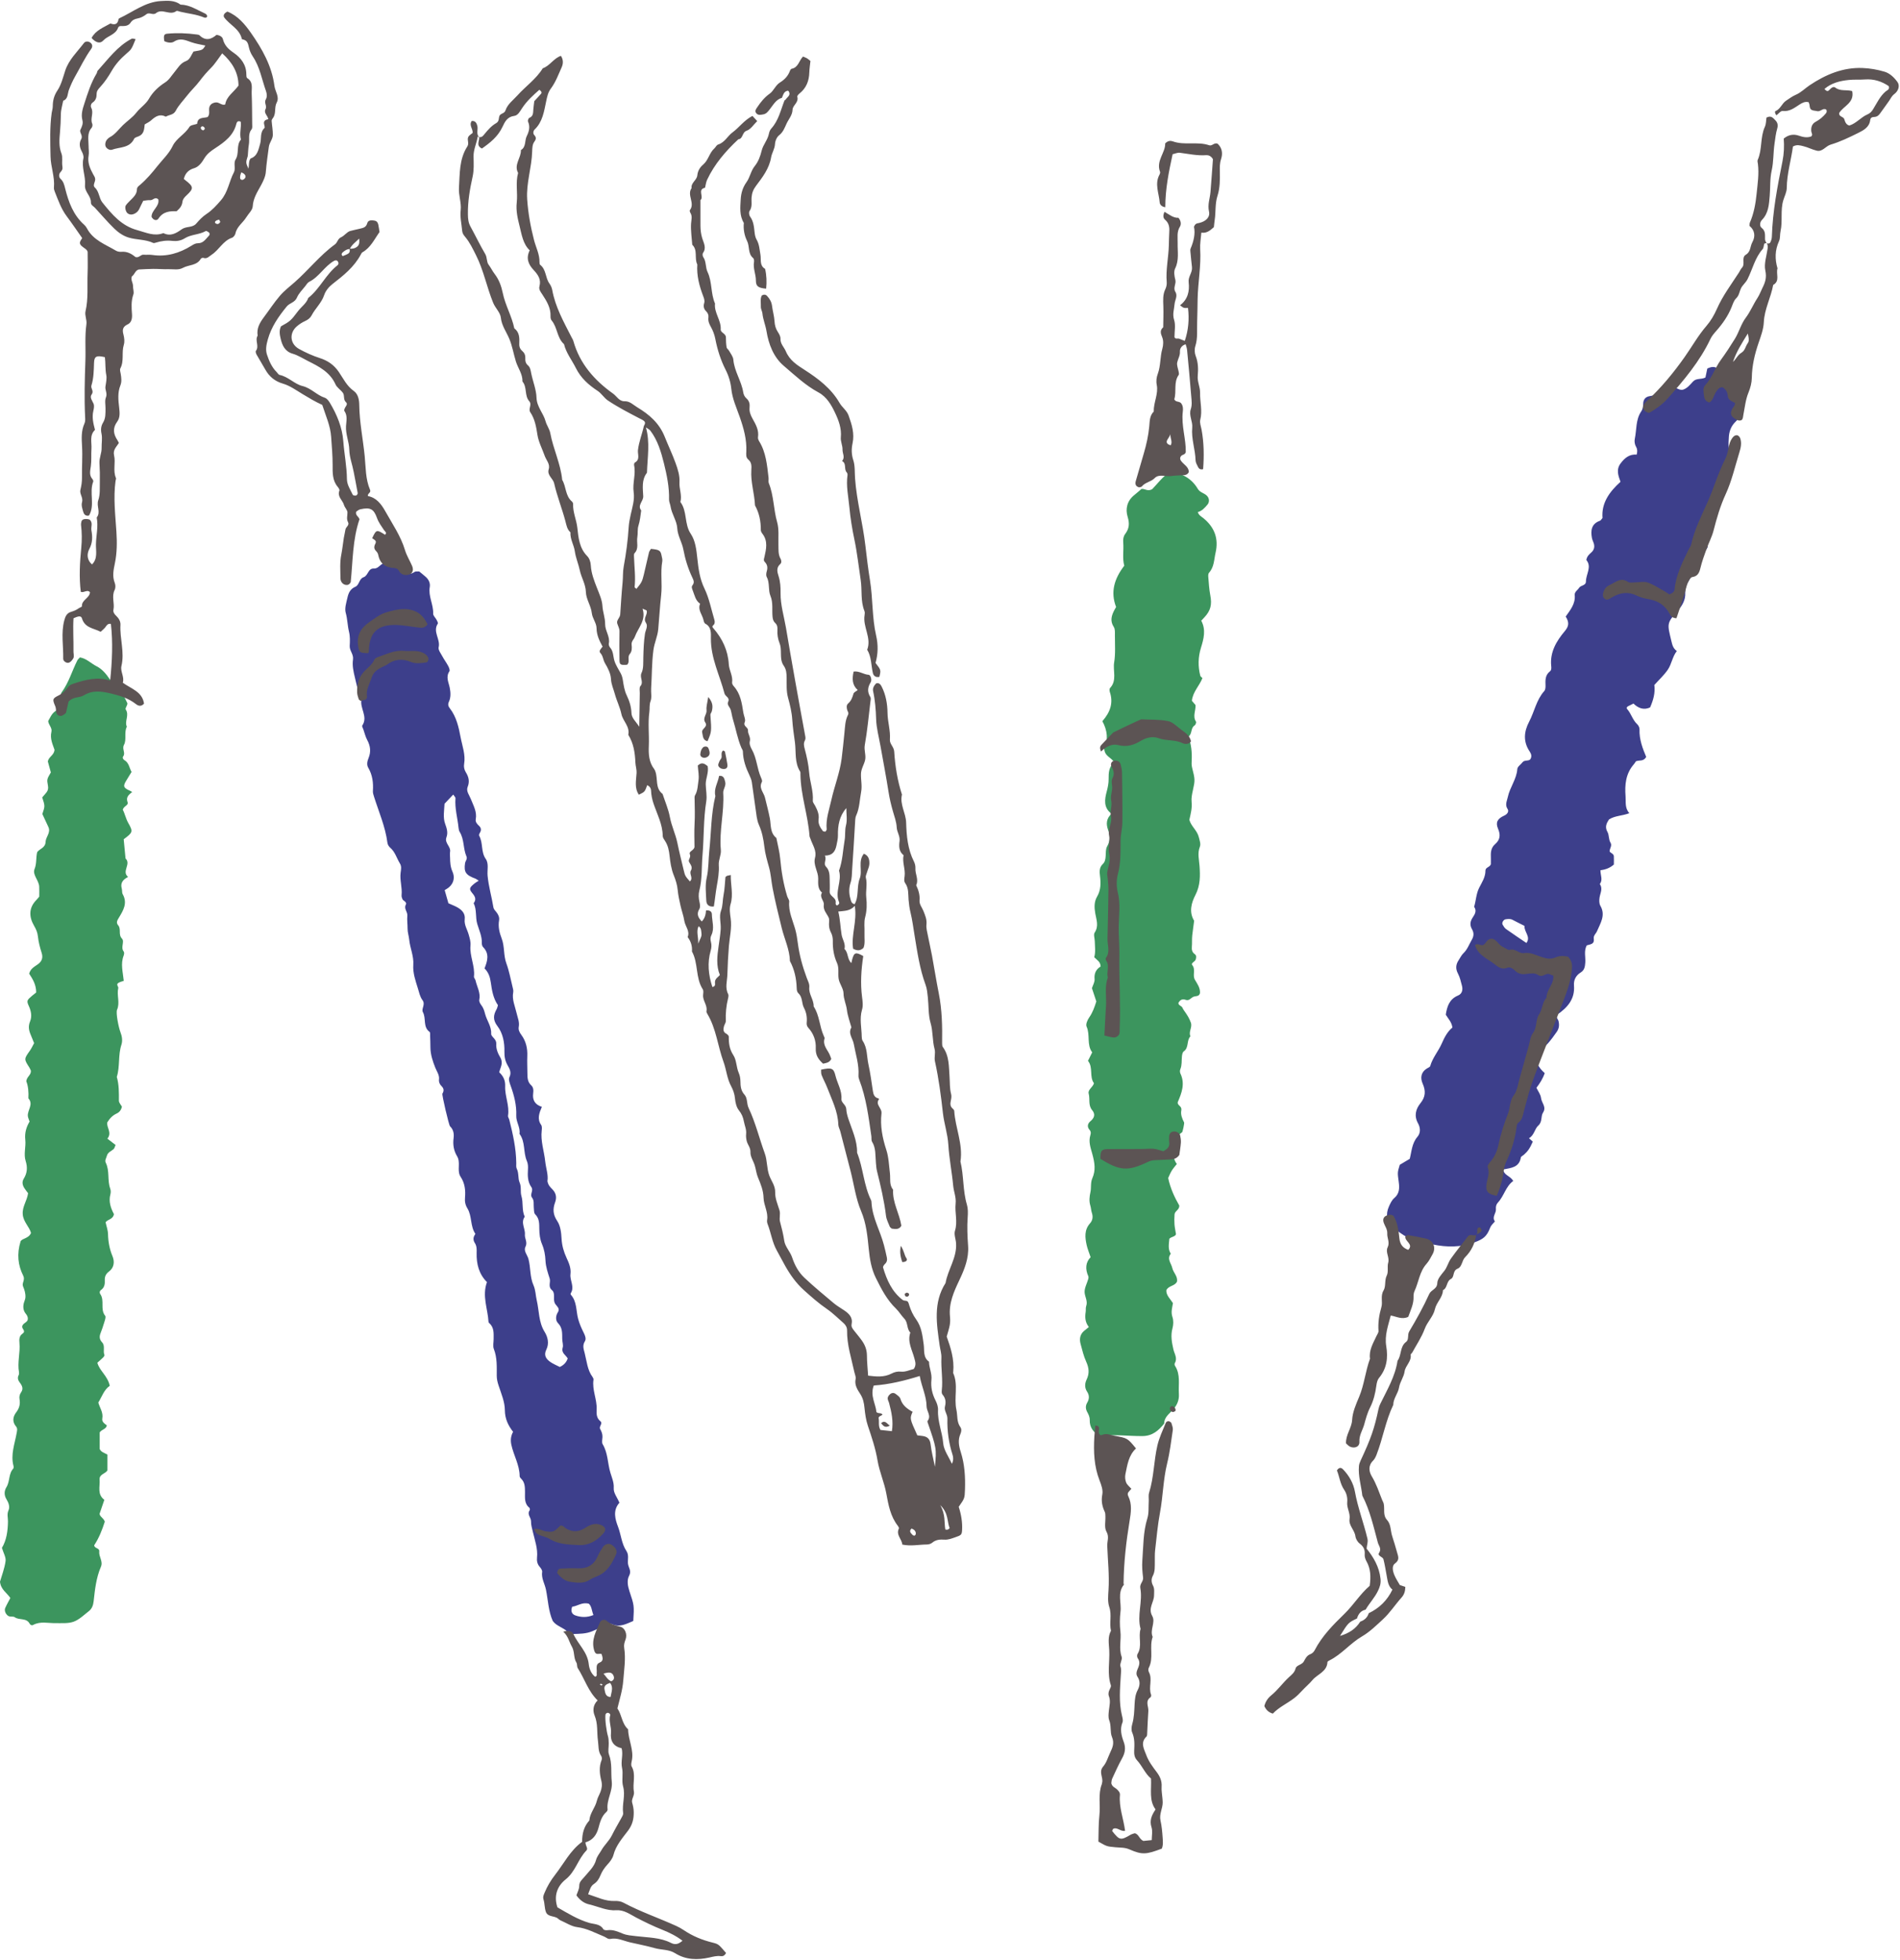 <?xml version="1.0" encoding="UTF-8" standalone="no"?><svg xmlns="http://www.w3.org/2000/svg" xmlns:xlink="http://www.w3.org/1999/xlink" fill="#000000" height="500.4" preserveAspectRatio="xMidYMid meet" version="1" viewBox="-0.0 -0.2 485.1 500.4" width="485.1" zoomAndPan="magnify"><g><g id="change1_1"><path d="M442.071,97.684c-0.373-1.217-1.724-1.634-2.672-2.37c-0.166-0.129-0.186-0.435-0.301-0.644 c-0.738-1.341-1.807-1.438-3.198-0.772c-0.156,0.749-0.324,1.551-0.477,2.285c-1.079,0.564-2.304,0.104-3.17,1.034 c-0.735,0.789-1.424,1.689-2.498,2.059c-0.801,0.227-1.402-0.287-2.092-0.481c-0.54-0.152-1.436-0.191-1.729,0.128 c-1.342,1.464-3.09,1.731-4.878,2.051c-0.925,0.166-1.484,0.836-1.513,1.806c-0.022,0.742-0.086,1.427-0.526,2.079 c-1.423,2.108-1.133,4.642-1.628,6.98c-0.144,0.682-0.027,1.453,0.365,2.128c0.318,0.549,0.308,1.16,0.114,1.904 c-1.813-0.157-3.028,0.813-4.092,2.228c-1.223,1.626-0.581,3.192-0.036,4.711c-2.869,2.59-4.904,5.452-4.595,9.24 c-0.307,0.351-0.432,0.632-0.632,0.702c-2.217,0.777-2.426,2.482-2.065,4.435c0.087,0.469,0.341,0.903,0.475,1.366 c0.26,0.897,0.072,1.676-0.649,2.316c-0.544,0.482-1.104,0.967-1.258,1.915c1.466,1.746-0.092,3.591-0.102,5.47 c-0.006,1.124-1.315,0.921-1.761,1.647c-0.373,0.607-1.18,1.013-1.102,1.822c0.22,2.258-1.168,3.865-2.306,5.497 c0.895,1.424,0.873,2.414-0.223,3.714c-2.123,2.52-3.838,5.355-3.474,8.913c0.051,0.503,0.078,1.056-0.321,1.365 c-1.255,0.971-1.181,2.288-1.133,3.649c0.016,0.466-0.047,1.074-0.329,1.39c-2.014,2.251-2.499,5.24-3.849,7.807 c-1.323,2.516-1.578,5.081,0.118,7.593c0.421,0.624,0.643,1.31,0.156,2.032c-0.551,0.528-1.469,0.088-1.98,0.754 c-0.444,0.579-1.276,1.109-1.317,1.704c-0.181,2.627-1.913,4.685-2.431,7.175c-0.217,1.042-0.783,1.938-0.037,3.073 c0.359,0.547-0.012,1.27-0.894,1.664c-1.746,0.782-2.231,1.759-1.558,3.341c0.673,1.58,0.545,2.814-0.747,3.93 c-0.912,0.788-1.133,1.83-1.093,2.976c0.025,0.729,0.005,1.46,0.005,2.149c-0.232,0.783-1.387,0.783-1.382,1.632 c0.011,1.684-0.907,3.008-1.609,4.404c-0.773,1.538-0.789,3.249-1.284,4.845c0.726,0.981,0.196,1.909-0.318,2.661 c-0.709,1.038-0.834,1.998-0.222,3.057c0.546,0.944,0.479,1.811-0.077,2.749c-0.676,1.141-1.093,2.421-2.104,3.378 c-0.514,0.486-0.829,1.183-1.23,1.788c-0.733,1.107-0.826,2.182-0.168,3.423c0.501,0.944,0.735,2.041,1.014,3.089 c0.279,1.046,0.042,2.068-0.988,2.496c-2.226,0.926-2.815,2.798-3.14,4.902c0.597,1.013,1.512,1.866,1.69,3.281 c-1.276,1.043-2.031,2.515-2.732,4.109c-0.859,1.95-2.333,3.608-2.931,5.725c-0.075,0.266-0.547,0.433-0.851,0.62 c-1.542,0.949-1.707,2.436-1.088,3.842c0.83,1.886,0.765,3.384-0.575,5.049c-1.168,1.451-1.662,3.192-0.606,5.094 c0.608,1.095,0.727,2.452-0.139,3.454c-1.439,1.663-1.477,3.756-1.973,5.634c-0.919,0.548-1.747,1.041-2.542,1.515 c-0.641,2.063-0.568,2.054-0.253,4.475c0.188,1.445,0.194,2.895-1.155,4.023c-0.617,0.516-1.007,1.368-1.351,2.135 c-0.913,2.034-0.575,3.865,1.029,5.284c2.4,2.122,5.088,3.709,8.349,4.113c0.599,0.074,1.196,0.179,1.787,0.303 c3.617,0.758,7.188,0.774,10.705-0.54c2.215-0.828,3.085-1.464,3.954-3.699c0.287-0.738,0.81-1.108,1.225-1.646 c-0.852-1.118,0.365-2.069,0.257-3.135c-0.062-0.616,0.073-1.21,0.526-1.692c1.576-1.68,1.983-4.138,3.9-5.485 c-0.693-1.259-2.222-1.408-2.536-2.717c0.046-0.088,0.079-0.24,0.14-0.253c1.876-0.383,3.92-0.488,4.333-3.018 c0.045-0.277,0.52-0.482,0.794-0.722c1-0.878,1.513-1.638,2.263-3.348c-0.322-0.279-0.643-0.558-0.99-0.859 c1.373-0.754,1.432-2.387,2.39-3.236c1.099-0.973,0.581-2.34,1.21-3.306c0.941-1.446-0.374-2.485-0.509-3.723 c-0.098-0.902-0.762-1.742-1.174-2.61c0.885-1.174,1.609-2.284,2.114-3.753c-1.525-1.34-2.65-2.992-1.854-5.364 c2.097-1.201,3.507-3.158,4.91-5.147c0.634-0.899,0.698-1.798,0.467-2.763c-0.131-0.548-0.789-0.98-0.337-1.651 c2.611-1.797,4.557-3.96,4.285-7.436c-0.113-1.438,0.5-2.583,1.736-3.347c0.964-0.595,1.073-1.511,1.149-2.527 c0.108-1.432-0.406-2.922,0.377-4.383c0.423-0.128,0.914-0.198,1.321-0.421c0.469-0.257,0.552-0.764,0.472-1.275 c-0.13-0.828,0.558-1.286,0.825-1.92c0.867-2.061,2.263-4.077,0.851-6.506c-0.329-0.566-0.308-1.443-0.195-2.136 c0.188-1.147,0.87-2.253,0.055-3.41c0.841-1.041,0.147-2.235,0.166-3.514c1.321-0.16,2.433-0.574,3.428-1.458 c0-0.677,0.028-1.405-0.008-2.13c-0.036-0.718-1.117-0.868-1.079-1.314c0.058-0.687,0.661-1.41,0.246-2.086 c-0.544-0.887-0.342-1.984-0.79-2.769c-0.774-1.357-0.181-2.304,0.379-3.202c1.554-1,3.324-0.887,5.196-1.602 c-1.204-1.359-0.848-2.854-0.96-4.291c-0.234-2.984,0.037-5.818,2.115-8.2c0.227-0.26,0.398-0.57,0.519-0.747 c0.883-0.398,1.902,0.138,2.638-1.124c-0.875-2.096-1.814-4.456-1.707-7.051c0.018-0.433-0.264-1.001-0.594-1.305 c-1.17-1.082-1.52-2.681-2.541-3.842c-0.21-0.239-0.208-0.443,0.135-0.709c0.387-0.192,0.911-0.452,1.456-0.722 c1.271,1.238,2.665,1.707,4.242,0.989c0.823-1.876,1.344-3.726,1.083-5.728c1.185-1.321,2.459-2.493,3.42-3.881 c1.01-1.46,1.179-3.366,2.323-4.787c-0.941-0.688-1.144-1.513-1.382-2.509c-1.067-4.466-1.27-4.56,1.628-7.801 c1.227-1.372,1.974-2.825,1.902-4.463c-0.084-1.916,0.935-3.193,1.791-4.631c0.559-0.939,1.686-1.435,1.966-2.424 c0.178-0.94-0.388-1.523-0.588-2.215c-0.143-0.498-0.125-0.995,0.246-1.365c0.5-0.499,1.103,0.195,1.629-0.033 c0.253-0.454,0.716-0.898,0.677-1.292c-0.105-1.062,0.012-2.045,0.228-3.09c0.217-1.052,0.06-2.188,0.008-3.285 c-0.064-1.353-0.089-2.669,0.623-3.914c0.306-0.536,0.461-1.143,1.215-1.135c0.848,0.008,1.664-0.495,1.651-1.151 c-0.028-1.341,1.67-2.207,0.803-3.739c-0.897-1.583-0.785-3.223,0.056-4.868c0.668-1.306,1.067-2.697,0.803-4.226 c-0.122-0.71-0.012-1.463,0.008-2.195c0.044-1.646,0.542-3.096,1.775-4.261c0.438-0.414,0.782-0.927,1.118-1.333 C444.455,102.988,442.911,100.424,442.071,97.684z M389.715,240.563c-1.742-1.183-3.503-2.348-5.222-3.572 c-0.368-0.262-0.614-0.72-0.857-1.123c-0.267-0.446,0.232-1.292,0.782-1.36c0.591-0.072,1.18-0.167,1.755,0.138 c0.941,0.501,1.9,0.969,3.045,1.548C389.137,237.835,390.903,238.958,389.715,240.563z M160.621,402.128 c0.692-1.278-0.199-2.098-0.292-3.118c-0.097-1.07,0.289-2.191-0.397-3.215c-1.238-1.847-1.353-4.115-2.125-6.15 c-0.716-1.887-1.433-4.188,0.339-6.166c-0.628-1.497-1.532-2.48-1.45-3.75c0.091-1.401-0.467-2.638-0.848-3.891 c-0.733-2.412-0.612-5.047-1.978-7.305c-0.272-0.449-0.077-1.199-0.049-1.808c0.035-0.767-0.233-1.427-0.593-2.078 c-0.37-0.668,0.778-1.387,0.047-1.987c-1.01-0.83-0.991-1.914-0.941-3.014c0.119-2.568-1.203-4.98-0.804-7.579 c0.032-0.209-0.096-0.486-0.232-0.671c-1.34-1.821-1.481-4.013-2.016-6.1c-0.28-1.092-0.622-1.963,0.057-3.05 c0.363-0.581,0.081-1.377-0.271-2.085c-0.588-1.182-1.142-2.412-1.474-3.683c-0.538-2.061-0.275-4.353-1.848-6.105 c-0.066-0.073-0.089-0.272-0.037-0.35c1.081-1.649-0.255-3.266-0.057-4.903c0.182-1.512-0.378-2.82-1.008-4.175 c-0.703-1.514-1.171-3.118-1.265-4.863c-0.082-1.537-0.276-3.299-1.092-4.508c-1.106-1.638-1.183-3.079-0.567-4.761 c0.462-1.261,0.283-2.361-0.683-3.354c-0.499-0.513-1.078-1.012-1.268-2.087c0.274-1.544-0.378-3.282-0.566-5.05 c-0.279-2.626-1.214-5.192-0.893-7.886c0.056-0.471,0.096-1.083-0.146-1.426c-1.068-1.51-0.509-2.99,0.185-4.606 c-1.819-0.587-2.431-1.784-2.218-3.454c0.094-0.738,0.093-1.509-0.508-2.052c-0.926-0.837-0.961-1.917-0.967-3.029 c-0.008-1.466-0.092-2.934-0.028-4.396c0.087-2.006-0.336-3.846-1.53-5.466c-0.458-0.621-0.792-1.271-0.65-2.026 c0.236-1.258-0.288-2.342-0.551-3.513c-0.393-1.744-1.221-3.445-0.862-5.335c0.086-0.45-0.074-0.965-0.19-1.433 c-0.492-1.987-0.854-4.025-1.56-5.935c-0.767-2.076-0.408-4.309-1.203-6.365c-0.568-1.468-0.939-3.005-0.657-4.634 c0.128-0.742-0.179-1.431-0.653-2.037c-0.299-0.382-0.715-0.778-0.786-1.215c-0.44-2.722-1.238-5.375-1.495-8.135 c-0.134-1.44,0.37-3.079-0.476-4.286c-1.274-1.819-0.629-4.066-1.662-5.885c-0.091-0.161-0.005-0.506,0.115-0.688 c0.476-0.723,0.435-1.336-0.221-1.93c-0.461-0.418-0.9-0.958-0.783-1.585c0.366-1.949-0.588-3.495-1.246-5.197 c-0.37-0.958-1.258-2.001-0.819-3.085c0.57-1.408,0.263-2.573-0.46-3.743c-0.407-0.66-0.56-1.402-0.437-2.114 c0.407-2.372-0.478-4.598-0.898-6.825c-0.482-2.555-1.059-5.216-2.752-7.392c-0.369-0.474-0.558-0.982-0.239-1.665 c0.531-1.137,0.447-2.417,0.215-3.589c-0.28-1.413-1.065-2.733-0.084-4.2c0.18-0.269-0.087-0.94-0.3-1.345 c-0.451-0.855-1.046-1.634-1.502-2.487c-0.397-0.743-1.104-1.648-0.943-2.302c0.505-2.063-1.581-3.976-0.218-6.032 c0.121-0.182-0.155-0.674-0.316-0.985c-0.276-0.534-0.888-1.052-0.866-1.555c0.103-2.328-1.277-4.441-0.869-6.808 c0.175-1.016-0.274-1.922-1.053-2.614c-0.543-0.483-1.117-0.932-1.644-1.369c-0.452,0.035-0.9-0.063-1.161,0.113 c-1.053,0.713-1.952,0.701-2.989-0.116c-1.338-1.055-2.916-1.713-4.288-2.226c-1.442,0.05-1.858,1.553-3.104,1.483 c-1.558-0.088-1.453,1.822-2.662,2.226c-1.148,0.384-1.091,2.005-2.088,2.428c-1.325,0.562-1.767,1.62-2.029,2.792 c-0.285,1.274-0.766,2.707-0.438,3.866c0.455,1.605,0.447,3.239,0.833,4.816c0.298,1.216,0.248,2.427,0.185,3.632 c-0.065,1.253,1.032,2.124,0.836,3.473c-0.222,1.532,0.113,3.065,0.497,4.631c0.376,1.533,0.614,3.063,1.395,4.463 c0.173,0.311,0.378,0.731,0.301,1.034c-0.574,2.257,1.735,4.432,0.178,6.727c-0.126,0.186,0.161,0.664,0.278,0.999 c0.317,0.913,0.539,1.881,0.994,2.721c0.812,1.5,0.979,3.002,0.337,4.561c-0.344,0.835-0.526,1.732-0.095,2.47 c1.098,1.88,1.338,3.872,1.201,5.981c-0.03,0.464,0.132,0.956,0.276,1.413c1.232,3.906,2.901,7.684,3.433,11.799 c0.057,0.442,0.355,0.949,0.699,1.24c1.272,1.077,1.651,2.674,2.474,4.008c0.488,0.791,0.303,1.535,0.191,2.416 c-0.24,1.884,0.452,3.783,0.247,5.71c-0.036,0.338,0.094,0.718,0.234,1.041c0.086,0.199,0.333,0.333,0.517,0.485 c0.288,0.237,0.545,0.507,0.333,0.895c-0.562,1.03,0.479,1.817,0.384,2.81c-0.104,1.086,0.071,2.196,0.062,3.295 c-0.008,0.975,0.332,1.914,0.417,2.813c0.206,2.174,1.202,4.198,1.046,6.421c-0.147,2.088,0.552,4.043,1.158,5.997 c0.322,1.036,0.544,2.194,1.174,3.021c0.866,1.137-0.361,2.223,0.122,3.097c0.878,1.59-0.051,3.749,1.699,5.032 c0.197,0.144,0.128,0.681,0.142,1.037c0.038,0.975,0.07,1.951,0.075,2.927c0.009,1.829,0.603,3.57,1.25,5.193 c0.398,0.998,1.084,1.839,0.943,3.009c-0.078,0.645,0.186,1.226,0.628,1.661c0.619,0.61,0.698,1.184,0.242,1.937 c-0.174,0.286,1.658,8.058,1.937,8.326c0.891,0.856,1.058,1.938,0.913,3.041c-0.217,1.65,0.046,3.213,0.881,4.588 c0.972,1.6-0.001,3.409,0.75,4.989c0.052,0.11,0.118,0.215,0.185,0.316c1.061,1.608,1.267,3.409,1.103,5.262 c-0.09,1.013,0.069,1.89,0.614,2.778c1.213,1.976,0.685,4.521,2.02,6.481c0.032,0.048-0.096,0.213-0.16,0.317 c-0.435,0.697-0.389,1.386,0.047,2.058c0.498,0.768,0.471,1.63,0.447,2.483c-0.082,2.875,0.614,5.474,2.638,7.48 c-1.3,3.536,0.219,6.826,0.396,10.168c0.006,0.107,0.099,0.233,0.187,0.31c1.275,1.108,1.116,2.605,1.116,4.061 c0,0.855-0.233,1.805,0.059,2.548c0.875,2.232,0.732,4.527,0.74,6.822c0.003,0.864,0.192,1.648,0.464,2.478 c0.677,2.061,1.591,4.182,1.605,6.285c0.016,2.27,0.867,3.954,2.101,5.553c-0.62,1.129-0.676,2.224-0.441,3.317 c0.58,2.702,2.106,5.155,2.121,8.014c0.001,0.21,0.19,0.461,0.359,0.622c0.986,0.942,0.989,2.13,1.003,3.379 c0.016,1.424-0.236,2.966,1.116,4.057c0.127,0.103,0.176,0.514,0.079,0.651c-0.749,1.049,0.365,1.84,0.345,2.784 c-0.02,0.972,0.275,1.885,0.494,2.829c0.49,2.11,1.274,4.205,1.038,6.445c-0.092,0.877,0.071,1.676,0.69,2.38 c0.305,0.347,0.676,0.874,0.618,1.259c-0.252,1.664,0.673,3.06,0.978,4.583c0.54,2.704,0.62,5.512,1.74,7.993 c0.983,1.342,2.695,1.622,3.792,2.787c0.362,0.384,0.792,0.542,1.303,0.527c1.703-0.051,3.419-0.04,5.025-0.725 c1.116-0.476,2.212-0.997,3.318-1.495c0.54-0.243,1.029-0.581,1.703-0.284c2.024,0.894,3.717-0.132,5.409-0.831 c0.249-3.998,0.223-3.989-0.988-7.617C160.275,404.763,160.011,403.254,160.621,402.128z M142.928,348.819 c-0.781-0.407-1.697-0.762-2.471-1.316c-1.053-0.754-1.68-1.69-0.971-3.12c0.768-1.549,0.382-3.213-0.44-4.534 c-1.551-2.492-1.376-5.36-2.005-8.032c-0.295-1.254-0.287-2.643-0.829-3.854c-0.963-2.15-0.695-4.518-1.298-6.746 c-0.273-1.009-1.297-2.032-0.757-3.08c0.607-1.177-0.238-2.104-0.144-3.143c0.136-1.515-1.131-3.012-0.045-4.532 c-0.786-1.689-0.326-3.578-0.842-5.301c-0.335-1.12,0.057-2.265-0.464-3.445c-0.456-1.035-0.147-2.381-0.727-3.519 c-0.204-0.4-0.118-0.961-0.124-1.449c-0.044-3.772-0.867-7.418-1.783-11.049c-0.088-0.35-0.377-0.71-0.325-1.025 c0.423-2.589-0.832-5.01-0.727-7.54c0.061-1.486-0.472-2.594-1.522-3.555c0.3-1.28,1.135-2.356,0.259-3.817 c-0.569-0.949-1.107-2.17-1.009-3.448c0.039-0.507-0.184-0.928-0.51-1.321c-0.31-0.373-0.811-0.812-0.789-1.197 c0.113-1.93-1.11-3.404-1.554-5.121c-0.22-0.853-0.454-1.595-1.002-2.286c-0.28-0.353-0.563-0.918-0.48-1.31 c0.379-1.8-0.592-3.302-0.951-4.934c-0.077-0.351-0.444-0.69-0.409-1.005c0.301-2.714-1.135-5.224-0.888-7.93 c0.089-0.973-0.204-1.886-0.474-2.839c-0.358-1.266-1.167-2.445-0.999-3.847c0.17-1.425-0.636-2.309-1.724-2.967 c-0.722-0.436-1.535-0.721-2.436-1.132c-0.266-0.933-0.556-1.955-0.954-3.35c0.298-0.197,0.744-0.429,1.115-0.748 c1.285-1.107,1.49-2.616,0.866-4.001c-0.536-1.189-0.584-2.337-0.608-3.548c-0.01-0.488-0.085-0.991,0.002-1.463 c0.255-1.393-1.48-2.265-0.931-3.719c0.463-1.224,0.086-2.301-0.341-3.5c-0.573-1.611-0.217-3.376-0.14-5.081 c0.681-0.721,1.335-1.414,2.216-2.346c0.229,0.365,0.597,0.678,0.575,0.96c-0.206,2.565,0.535,5.024,0.787,7.534 c0.036,0.355,0.104,0.747,0.288,1.041c1.202,1.923,0.855,4.265,1.736,6.271c0.281,0.641-0.279,1.144-0.366,1.724 c-0.341,2.267,0.204,3.043,2.671,3.943c0.192,0.07,0.354,0.223,0.822,0.529c-0.384,0.243-0.717,0.41-1,0.639 c-1.393,1.126-1.554,1.434-0.624,2.548c0.733,0.877,1.058,1.59,0.328,2.554c0.84,1.668,0.413,3.559,0.914,5.27 c0.473,1.618,1.239,3.149,1.171,4.902c-0.013,0.342,0.097,0.794,0.323,1.024c1.667,1.692,1.135,3.538,0.363,5.448 c1.012,0.992,1.404,2.158,1.603,3.561c0.283,2.002,0.601,4.068,1.828,5.828c-0.122,0.38-0.176,0.736-0.342,1.027 c-0.85,1.494-0.985,2.743,0.217,4.319c1.393,1.826,1.83,4.186,1.778,6.506c-0.029,1.267,0.171,2.362,0.799,3.469 c0.52,0.916,1.084,1.856,0.47,3.09c-0.257,0.516,0.046,1.404,0.282,2.054c0.912,2.515,1.586,5.049,1.472,7.767 c-0.066,1.578,1.092,2.977,0.824,4.616c1.545,2.057,0.92,4.702,1.877,6.912c0.307,0.709,0.332,1.428,0.285,2.15 c-0.103,1.599-0.089,3.192,0.868,4.545c0.647,0.916-0.507,1.826,0.205,2.73c0.552,0.7,0.329,1.643,0.416,2.485 c0.061,0.593,0.006,1.382,0.356,1.727c1.103,1.089,1.037,2.408,1.053,3.74c0.016,1.343,0.163,2.631,0.702,3.906 c0.561,1.327,0.814,2.734,0.881,4.227c0.068,1.521,0.595,3.041,1.066,4.516c0.309,0.969-0.516,2.049,0.599,2.985 c0.872,0.732,0.269,2.114,0.642,3.14c0.12,0.331,0.366,0.631,0.604,0.901c0.439,0.497,0.646,0.965,0.235,1.612 c-0.576,0.907-0.608,2.087,0.04,2.747c1.21,1.232,1.055,2.634,1.087,4.081c0.016,0.731,0.313,1.522,0.118,2.177 c-0.412,1.381,0.788,1.883,1.278,2.766C144.61,347.633,143.98,348.317,142.928,348.819z M146.875,412.242 c-0.866-0.307-1.239-1.109-0.778-2.21c1.337-0.153,2.533-1.242,4.251-0.762c0.73,0.66,0.716,1.775,1.162,2.88 C149.889,412.823,148.349,412.765,146.875,412.242z" fill="#3d3f8b"/></g><g id="change2_1"><path d="M310.355,140.92c0.82-3.568-0.252-6.444-3.031-8.755c-0.553-0.46-1.264-0.781-1.503-1.614 c1.074-0.301,1.78-1.101,2.462-1.907c0.582-0.688,0.482-1.683-0.178-2.312c-0.693-0.661-1.748-0.789-2.293-1.718 c-1.573-2.685-4.048-3.956-6.988-4.416c-2.064,1.329-3.404,3.249-4.679,4.526c-1.225,0.622-1.812-0.223-2.72-0.073 c-0.535,0.456-1.167,1.026-1.832,1.555c-1.84,1.462-2.302,3.547-1.69,5.538c0.535,1.74,0.4,3.036-0.636,4.405 c-0.458,0.604-0.551,1.37-0.49,2.106c0.172,2.05-0.26,4.11,0.266,5.98c-2.537,3.311-3.575,6.705-2.084,10.552 c-0.135,0.232-0.264,0.44-0.379,0.655c-0.768,1.444-1.256,2.848-0.21,4.445c0.354,0.541,0.285,1.408,0.283,2.126 c-0.008,2.309,0.18,4.66-0.191,6.915c-0.357,2.171,0.784,4.601-1.052,6.544c-0.182,0.193-0.149,0.719-0.045,1.034 c0.928,2.789,0.091,5.143-1.914,7.429c1.299,2.339,1.532,4.842,0.478,6.712c-0.075,2.287,1.769,2.426,2.553,3.813 c-1.367,1.08-1.452,2.628-1.433,4.242c0.013,1.081-0.204,2.128-0.492,3.209c-0.522,1.957-0.874,4.093,1.223,5.658 c-1.323,1.217-1.415,2.594-0.876,4.104c0.511,1.431,0.59,2.794-0.236,4.223c-0.392,0.678-0.314,1.647-0.375,2.49 c-0.054,0.75-0.144,1.466-0.72,2.008c-0.921,0.865-0.871,1.929-0.729,3.058c0.229,1.819,0.238,3.6-0.746,5.284 c-0.77,1.319-0.723,2.767-0.461,4.267c0.282,1.617,0.949,3.248-0.155,4.915c-0.329,0.496,0.006,1.427,0.028,2.16 c0.042,1.431,0.239,2.86-0.137,4.117c0.743,0.776,1.611,1.155,1.63,2.379c-1.089,0.654-1.683,1.671-1.542,3.186 c0.073,0.78-0.447,1.616-0.674,2.345c0.396,1.196,0.771,2.326,1.121,3.382c-0.468,1.485-0.943,2.838-1.805,4.068 c-0.455,0.65-0.946,1.766-0.686,2.338c0.98,2.159-0.029,4.655,1.439,6.594c-0.386,0.778-0.706,1.421-1.078,2.169 c1.387,1.694,0.286,4.051,1.531,5.717c-0.331,1.08-1.621,1.642-1.348,2.665c0.371,1.388-0.182,2.936,0.884,4.207 c0.848,1.011,0.612,1.954-0.439,2.823c-0.704,0.582-0.939,1.421-0.199,2.244c0.366,0.407,0.329,0.852,0.173,1.355 c-0.496,1.6,0.048,3.138,0.466,4.633c0.714,2.551,0.909,4.339,0.045,6.331c-0.515,1.188-0.237,2.396-0.476,3.496 c-0.27,1.239-0.391,2.318-0.03,3.505c0.177,0.58,0.18,1.216,0.374,1.788c0.344,1.019,0.24,1.939-0.469,2.738 c-1.484,1.671-1.275,3.602-0.847,5.539c0.207,0.94,0.593,1.841,1.008,3.093c-1.298,1.313-1.406,3.026-0.597,4.831 c0.091,0.203,0.06,0.498-0.004,0.725c-0.325,1.159-1.011,2.334-0.93,3.457c0.083,1.145,0.857,2.224,0.393,3.497 c-0.16,0.44-0.044,0.973-0.121,1.453c-0.22,1.36-0.143,2.664,0.808,3.859c-0.504,0.411-0.871,0.7-1.226,1.003 c-1.066,0.909-1.214,2.094-0.878,3.343c0.41,1.522,0.778,3.082,1.426,4.507c0.705,1.552,0.871,2.967,0.123,4.53 c-0.487,1.018-0.574,2.099,0.113,3.134c0.596,0.897,0.586,1.848,0.04,2.769c-0.485,0.817-0.461,1.597-0.011,2.424 c0.343,0.631,0.659,1.243,0.64,2.05c-0.045,1.872,0.93,3.196,2.713,4.154c3.52-0.619,7.181-0.015,10.844-0.071 c2.459-0.037,4.05-1.419,5.448-3.196c0.014-1.671,1.363-2.523,2.299-3.583c1.04-1.177,1.556-2.458,1.455-4 c-0.158-2.401,0.472-4.909-0.981-7.14c-0.116-0.177-0.156-0.532-0.057-0.701c0.741-1.256-0.104-2.373-0.356-3.491 c-0.407-1.808-0.744-3.539-0.238-5.402c0.245-0.903,0.29-2.011-0.009-2.875c-0.441-1.273-0.055-2.397,0.127-3.552 c-0.705-1.107-1.763-2.005-1.685-3.31c0.619-1.21,2.109-0.987,2.707-2.15c0.29-1.358-0.935-2.318-1.199-3.533 c-0.25-1.152-1.444-2.304-0.373-3.611c-0.797-1.23-0.462-2.555-0.365-3.835c0.529-0.547,1.447-0.482,1.695-1.15 c-0.145-0.912-0.326-1.709-0.384-2.515c-0.061-0.845-0.046-1.701,0.014-2.547c0.062-0.882,1.267-1.154,1.212-2.26 c-1.208-2.104-2.283-4.391-2.837-7.03c0.265-0.561,0.524-1.251,0.902-1.868c0.376-0.614,0.872-1.155,1.308-1.718 c-0.902-1.141-0.99-2.635-0.519-3.537c0.768-1.472,0.117-3.502,1.842-4.533c0.167-0.1,0.632-2.345,0.532-2.535 c-0.507-0.957-0.919-2.048-0.718-3.038c0.209-1.032-0.699-1.187-0.9-1.808c0-0.136-0.038-0.272,0.006-0.372 c1.031-2.358,1.896-4.721,0.659-7.296c-0.141-0.293-0.144-0.753-0.018-1.054c0.446-1.059,0.309-2.165,0.41-3.253 c0.043-0.462,0.155-1.104,0.471-1.323c1.385-0.96,0.66-2.794,1.711-3.852c-0.559-1.168,0.539-2.258,0.102-3.491 c-0.336-0.947-0.81-1.757-1.366-2.556c-0.277-0.398-0.589-0.79-0.772-1.231c-0.225-0.541-1.068-0.568-1.039-1.244 c0.434-0.791,1.017-1.103,1.848-0.789c0.86,0.325,1.301-0.436,1.913-0.743c0.601-0.302,1.557,0.004,1.752-1.005 c0.076-1.305-0.689-2.336-1.286-3.347c-0.714-1.211,0.269-2.597-0.698-3.784c-0.418-0.512,0.713-0.849,0.885-1.41 c0.142-0.466,0.236-1.038-0.211-1.353c-0.699-0.492-0.842-1.129-0.772-1.898c0.088-0.965-0.004-1.927,0.101-2.907 c0.133-1.254,0.333-2.497,0.486-3.747c-1.402-2.262-0.658-4.674,0.329-6.583c1.27-2.457,1.219-4.933,1.05-7.381 c-0.115-1.674-0.579-3.24,0.081-4.926c0.286-0.731-0.062-1.602-0.264-2.442c-0.42-1.75-1.979-2.769-2.415-4.432 c0.335-1.513,0.738-2.997,0.57-4.599c-0.098-0.939,0.105-1.935,0.313-2.875c0.587-2.653,0.592-2.795-0.192-5.878 c-0.146-0.573-0.134-1.204-0.1-1.803c0.118-2.088-0.125-4.127-0.803-6.083c0.989-0.774,0.494-2.221,1.577-2.889 c0.228-0.141,0.438-0.761,0.321-0.941c-0.921-1.414-0.003-2.848-0.124-4.25c-0.316-0.37-0.627-0.733-0.919-1.076 c0.223-2.274,1.938-3.835,2.686-5.791c-0.228-0.247-0.489-0.401-0.542-0.608c-0.617-2.382-0.561-4.761,0.164-7.111 c0.712-2.306,1.333-4.602,0.082-6.944c0.262-0.278,0.512-0.544,0.762-0.809c1.652-1.748,2.004-3.299,1.546-5.677 c-0.297-1.545-0.377-3.133-0.514-4.706c-0.03-0.345-0.014-0.815,0.188-1.039C310.012,144.568,309.951,142.678,310.355,140.92z M295.361,187.331c-0.14,0.527-0.527,0.754-1.075,0.644c-0.401-0.08-0.595-0.367-0.623-0.746c-0.064-0.861,0.165-1.637,0.73-2.304 C295.37,185.472,295.632,186.308,295.361,187.331z M32.575,204.633c0.289,0.79-0.992,0.958-1.23,1.903 c0.526,0.962,0.75,2.236,1.416,3.407c1.268,2.228,1.129,2.419-1.179,4.137c0.153,1.607,0.311,3.256,0.468,4.905 c1.51,1.427-1.087,3.326,0.662,4.711c-1.29,0.668-2.043,1.507-1.621,2.977c0.133,0.464,0.015,1.038,0.239,1.434 c1.283,2.274,0.152,4.141-0.97,5.984c-0.411,0.675-0.785,1.261-0.184,1.961c0.832,0.97-0.047,2.332,0.958,3.39 c0.751,0.792-0.413,2.24,0.452,3.299c0.171,0.21,0.11,0.729-0.012,1.04c-0.837,2.13-0.185,4.227,0.026,6.453 c-0.435,0.165-1.03,0.266-1.464,0.586c-0.501,0.37,0.14,0.934,0.061,1.258c-0.441,1.831,0.494,3.707-0.311,5.536 c-0.35,0.796,0.402,4.529,0.868,5.723c0.408,1.045,0.583,2.193,0.246,3.21c-0.889,2.683-0.33,5.547-1.179,8.215 c0.58,1.988,0.547,4.021,0.537,6.066c-0.003,0.529,0.52,1.061,0.769,1.531c-0.193,0.852-0.63,1.424-1.333,1.744 c-1.044,0.476-1.784,1.252-2.405,2.275c-0.227,1.32,1.273,2.587,0.031,4.151c0.74,0.568,1.408,1.081,2.09,1.605 c-0.209,0.453-0.277,0.865-0.52,1.076c-0.617,0.535-1.472,0.769-1.717,1.737c-0.147,0.58-0.575,1.11-0.265,1.732 c1.038,2.085,0.354,4.459,1.132,6.593c0.157,0.431,0.175,0.989,0.054,1.433c-0.518,1.904,0.111,3.59,0.897,5.089 c-0.219,1.34-1.529,1.292-2.131,2.061c0.214,1.041,0.597,1.993,0.623,3.094c0.044,1.883,0.376,3.754,1.135,5.567 c0.56,1.338,0.482,2.901-0.884,3.92c-0.773,0.577-1.124,1.284-1.078,2.181c0.053,1.029-0.066,1.934-0.999,2.575 c-0.338,0.232-0.379,0.695-0.174,0.977c1.209,1.673-0.078,3.893,1.268,5.577c0.253,0.316-0.082,1.166-0.248,1.74 c-0.267,0.925-0.593,1.836-0.941,2.735c-0.339,0.876-0.263,1.59,0.416,2.322c0.841,0.907,0.146,2.189,0.593,3.234 c0.058,0.136-0.174,0.452-0.339,0.617c-0.427,0.427-0.893,0.816-1.473,1.337c0.521,2.05,2.62,3.32,3.168,5.897 c-1.509,1.039-1.969,2.731-2.926,4.269c0.347,1.317,1.314,2.537,1.017,4.086c-0.157,0.819,0.549,1.294,1.15,1.73 c-0.128,0.998-1.231,0.98-1.813,1.805c0,1.266,0,2.711,0,4.236c0.325,0.796,1.229,1.011,1.977,1.432c0,1.402,0,2.708,0,4.032 c-0.533,0.901-2.124,0.965-2.004,2.371c0.15,1.753-0.683,3.726,1.213,5.146c-0.387,1.133-0.764,2.236-1.212,3.55 c0.017,0.735,1.03,1.097,1.33,2.02c-0.655,2.069-1.475,4.166-2.709,6.035c0.069,0.867,1.393,0.639,1.289,1.586 c-0.147,1.333,1.026,2.516,0.429,3.897c-1.212,2.808-1.528,5.811-1.857,8.801c-0.114,1.036-0.432,1.925-1.238,2.549 c-1.246,0.964-2.44,2.163-3.867,2.681c-1.397,0.507-3.058,0.346-4.604,0.371c-1.927,0.031-3.889-0.544-5.744,0.463 c-0.345,0.187-0.703,0.025-0.899-0.342c-0.826-1.545-2.645-0.798-3.801-1.639c-0.341-0.248-0.959-0.079-1.412-0.22 c-0.757-0.236-1.333-1.392-1.026-2.099c0.375-0.863,0.856-1.681,1.324-2.581c-0.858-1.318-2.442-2.127-2.644-4.169 c0.434-1.517,1.158-3.352,1.421-5.251c0.136-0.984-0.543-2.081-0.931-3.385c1.17-1.927,1.511-4.307,1.544-6.745 c0.013-0.95-0.31-1.853,0.145-2.854c0.411-0.906-0.022-1.988-0.515-2.788c-0.683-1.11-0.582-2.197-0.013-3.116 c0.914-1.476,0.497-3.391,1.727-4.725c0.129-0.14,0.123-0.484,0.065-0.703c-0.76-2.849,0.291-5.528,0.785-8.254 c0.113-0.623,0.304-1.284-0.096-1.753c-1.084-1.272-0.842-2.563,0.017-3.684c0.814-1.062,1.058-2.113,0.834-3.374 c-0.109-0.614,0.043-1.21,0.413-1.735c0.602-0.854,0.29-1.627-0.257-2.346c-0.47-0.617-0.778-1.228-0.381-2.012 c0.104-0.206,0.141-0.49,0.099-0.718c-0.47-2.522,0.348-5.023,0.11-7.541c-0.082-0.871-0.055-1.774,0.752-2.32 c1.009-0.682-0.126-1.214-0.058-1.82c0.104-0.937,1.38-1.025,1.432-1.876c0.069-0.643-0.21-1.035-0.518-1.423 c-0.663-0.836-0.742-1.779-0.472-2.775c0.126-0.467,0.361-0.923,0.389-1.394c0.059-0.986-0.225-1.906-0.613-2.826 c-0.358-0.848,0.615-1.594,0.046-2.724c-1.329-2.635-1.672-5.528-0.659-8.784c0.457-0.773,2.069-0.682,2.651-2.116 c-0.416-1.589-1.962-2.806-2.11-4.763c-0.149-1.972,1.096-3.427,1.366-5.385c-0.278-0.375-0.669-0.831-0.979-1.337 c-0.468-0.765-0.636-1.549-0.109-2.401c0.868-1.404,0.982-2.873,0.47-4.475c-0.567-1.776,0.102-3.636-0.097-5.415 c-0.204-1.825,0.301-3.317,1.094-4.662c-0.175-0.553-0.413-0.998-0.444-1.458c-0.102-1.491,1.5-2.93,0.141-4.471 c0.09-1.588-0.043-3.152-0.538-4.368c0.143-1.195,1.251-1.552,1.178-2.683c-0.088-0.185-0.209-0.53-0.401-0.83 c-1.382-2.157-1.371-2.144,0.146-4.294c0.416-0.59,0.713-1.264,1.079-1.924c-0.293-0.717-0.558-1.397-0.847-2.066 c-0.492-1.139-0.716-2.191-0.184-3.482c0.506-1.227,0.292-2.58-0.309-3.894c-0.636-1.392-0.48-1.542,0.847-2.667 c0.372-0.316,0.763-0.611,1.019-0.814c0.006-2.037-0.922-3.465-1.789-4.807c0.345-1.313,1.362-1.779,2.248-2.419 c0.961-0.694,1.349-1.618,0.943-2.881c-0.443-1.38-0.811-2.812-0.965-4.247c-0.11-1.018-0.46-1.796-0.965-2.668 c-1.33-2.293-1.415-4.602,0.621-6.649c0.254-0.255,0.471-0.548,0.686-0.8c0-0.899,0.041-1.751-0.009-2.598 c-0.093-1.586-1.767-3.007-1.191-4.431c0.59-1.458,0.323-2.873,0.677-4.34c0.623-0.88,2.094-1.057,2.149-2.64 c0.044-1.256,1.388-2.334,0.709-3.786c-0.515-1.099-1.024-2.201-1.538-3.306c0.689-2.033,0.689-2.033-0.035-4.244 c0.332-0.385,0.739-0.821,1.104-1.291c0.389-0.501,0.483-1.047,0.36-1.707c-0.304-1.63-0.265-1.637,0.741-3.381 c-0.261-0.947-0.547-1.985-0.773-2.808c0.268-1.259,1.563-1.52,1.717-2.949c-0.428-1.281-1.226-2.834-0.797-4.617 c0.245-1.02-0.764-1.765-0.823-2.744c1.158-2.172,1.158-2.172,3.382-3.491c0.361-0.704,0.151-1.406-0.053-2.108 c-0.176-0.605-0.247-1.245,0.132-1.765c1.811-2.491,2.634-5.46,4.003-8.162c0.105-0.208,0.313-0.364,0.625-0.715 c1.635,0.231,2.854,1.557,4.321,2.292c1.394,0.698,2.449,2.011,3.339,3.332c0.62,0.919,1.374,1.646,2.164,2.411 c1.001,0.968,1.669,2.331,2.279,3.619c0.186,0.393-0.618,1.325-0.411,1.627c1.002,1.46-0.36,2.993,0.295,4.406 c-0.764,1.481,0.003,3.279-0.725,4.624c-0.593,1.096,0.486,2.037-0.219,2.979c-0.213,0.284-0.025,0.735,0.315,0.929 c1.199,0.685,1.248,2,1.834,3.016c-0.482,0.793-0.903,1.504-1.341,2.204c-0.894,1.431-0.743,1.873,0.891,2.582 c0.196,0.085,0.375,0.211,0.606,0.343C32.93,202.699,32.077,203.271,32.575,204.633z" fill="#3c955e"/></g></g><g id="change3_1"><path d="M247.169,317.879c-0.174-2.422-0.287-4.873-0.105-7.286c0.084-1.113,0.089-2.258-0.192-3.202 c-1.075-3.616-0.78-7.409-1.654-11.033c0.697-4.451-1.317-8.571-1.585-12.906c-0.013-0.206-0.2-0.449-0.375-0.588 c-0.683-0.547-0.664-1.265-0.508-1.997c0.128-0.598,0.24-1.159,0.071-1.79c-0.376-1.407-0.279-2.867-0.386-4.293 c-0.195-2.577-0.026-5.341-1.7-7.639c-0.184-0.253-0.205-0.67-0.2-1.009c0.062-4.258-0.008-8.499-0.848-12.703 c-0.643-3.218-1.145-6.463-1.742-9.69c-0.31-1.673-0.709-3.33-1.028-5.002c-0.182-0.952-0.479-1.94-0.379-2.875 c0.141-1.307-0.332-2.357-0.783-3.496c-0.352-0.889-1.071-1.661-0.982-2.714c0.116-1.367-0.277-2.623-0.857-3.835 c0.705-1.466-0.288-2.861-0.196-4.312c0.037-0.577-0.121-1.23-0.383-1.751c-1.581-3.134-1.886-6.539-1.984-9.935 c-0.071-2.45-1.668-4.634-1.069-7.154c-1.155-3.577-1.745-7.266-1.98-11c-0.075-1.187-1.186-1.922-1.1-3.045 c0.177-2.314-0.586-4.522-0.609-6.841c-0.023-2.247-0.426-4.615-1.509-6.714c-0.26-0.504-0.664-1.033-1.404-0.779 c-0.544,0.566-0.927,1.22-0.763,1.977c0.513,2.36,0.696,4.727,0.77,7.147c0.069,2.284,0.703,4.553,1.104,6.826 c0.69,3.911,1.453,7.81,2.061,11.734c0.258,1.669,0.646,3.287,1.104,4.903c0.389,1.373,0.918,2.757,0.983,4.155 c0.058,1.241,0.9,2.234,0.726,3.52c-0.176,1.296-0.182,2.649,1.027,3.598c-0.385,1.82,0.512,3.577,0.264,5.394 c-0.081,0.594-0.217,1.225,0.172,1.773c0.912,1.284,0.725,2.799,0.843,4.229c0.091,1.098,0.233,2.155,0.496,3.234 c0.459,1.881,0.699,3.816,1.015,5.732c0.71,4.301,1.314,8.621,2.834,12.749c0.37,1.005,0.458,2.13,0.576,3.21 c0.237,2.165,0.09,4.43,0.69,6.481c0.649,2.219,0.442,4.501,1.015,6.637c0.306,1.139-0.131,2.109,0.107,3.185 c0.965,4.358,1.539,8.775,2.036,13.22c0.3,2.688,1.216,5.292,1.385,8.097c0.21,3.481,0.914,6.956,1.238,10.448 c0.142,1.533,0.795,2.954,0.62,4.567c-0.249,2.286,0.566,4.585-0.163,6.93c-0.298,0.959,0.214,2.132,0.28,3.23 c0.222,3.703-2.096,6.668-2.684,10.113c-3.213,5.032-2.272,10.499-1.519,15.89c0.148,1.059,0.502,2.133,0.455,3.214 c-0.122,2.781,0.415,5.55,0.095,8.332c-0.04,0.343-0.019,0.815,0.182,1.044c0.804,0.911,0.93,1.908,0.637,3.033 c-0.291,1.117,0.65,1.951,0.619,3.135c-0.082,3.115,0.347,6.221,1.322,9.228c0.214,0.66,0.245,1.449-0.176,2.283 c-0.802-1.797-2.068-3.467-2.216-5.23c-0.242-2.881-1.473-5.577-1.323-8.508c0.041-0.807-0.263-1.708-0.643-2.446 c-0.864-1.676-1.241-3.424-1.042-5.272c0.172-1.602-0.606-3.048-0.614-4.609c-1.559-1.103-1.148-2.869-1.356-4.365 c-0.316-2.271-0.528-4.496-1.946-6.458c-0.769-1.064-1.365-2.316-1.745-3.573c-0.196-0.65-0.233-1.109-0.985-1.176 c-0.235-0.021-0.51-0.058-0.687-0.192c-2.756-2.094-4.06-5.085-5.009-8.271c-0.071-0.238,0.215-0.675,0.452-0.893 c0.509-0.469,0.643-1.017,0.515-1.643c-0.218-1.068-0.472-2.128-0.745-3.184c-0.936-3.624-2.933-6.933-3.169-10.756 c-0.015-0.242-0.017-0.51-0.12-0.719c-1.895-3.837-1.996-8.2-3.573-12.129c0.065-3.101-1.3-5.83-2.233-8.675 c-0.263-0.802-0.491-1.648-0.53-2.483c-0.05-1.078-1.304-1.599-1.233-2.53c0.168-2.201-1.05-3.994-1.528-5.996 c-0.466-1.951-1.022-2.097-3.667-1.523c0.036,0.449-0.033,0.956,0.13,1.372c0.44,1.119,1.038,2.175,1.467,3.297 c1.165,3.049,2.698,5.987,2.801,9.364c0.018,0.581,0.355,1.148,0.508,1.731c0.885,3.386,1.769,6.773,2.633,10.165 c0.867,3.402,1.318,6.977,2.674,10.17c1.356,3.194,1.639,6.491,1.966,9.763c0.26,2.597,0.673,5.046,1.822,7.358 c1.395,2.806,2.824,5.589,5.136,7.81c0.785,0.754,1.336,1.748,2.1,2.528c0.992,1.013,0.577,2.586,1.549,3.575 c-0.815,2.389,0.489,4.446,1.045,6.618c0.211,0.825,0.541,1.639-0.168,2.675c-0.946,0.225-2.119,0.791-3.223,0.679 c-0.948-0.096-1.721,0.112-2.42,0.476c-1.954,1.019-3.936,0.788-6.011,0.547c-0.115-1.799-0.3-3.472-0.305-5.145 c-0.005-1.411-0.463-2.622-1.237-3.733c-0.625-0.897-1.345-1.727-2.019-2.59c-0.376-0.481-0.791-0.989-0.658-1.63 c0.363-1.753-0.637-2.731-1.918-3.587c-0.905-0.604-1.854-1.158-2.683-1.854c-2.519-2.115-5.059-4.212-7.452-6.465 c-1.488-1.4-2.468-3.183-3.129-5.181c-0.487-1.473-1.795-2.749-2.007-4.218c-0.246-1.701-0.662-3.307-1.093-4.949 c-0.232-0.883,0.172-1.9-0.13-2.882c-0.459-1.492-1.139-3.031-1.097-4.533c0.049-1.732-0.969-2.889-1.493-4.296 c-0.687-1.845-0.505-3.871-1.159-5.663c-1.409-3.863-2.365-7.896-4.133-11.614c-0.54-1.134-0.224-2.484-1.067-3.421 c-0.898-0.997-1.003-2.134-1.021-3.375c-0.01-0.719-0.132-1.489-0.42-2.14c-0.652-1.472-0.555-3.276-1.368-4.515 c-1.025-1.561-1.201-3.07-1.184-4.771c0.003-0.255-0.372-0.606-0.656-0.754c-0.852-0.448-0.756-1.152-0.579-1.87 c0.114-0.46,0.485-0.902,0.469-1.342c-0.072-1.97,0.106-3.901,0.583-5.813c0.086-0.343,0.171-0.791,0.025-1.071 c-0.855-1.642-0.249-3.326-0.202-4.984c0.068-2.416,0.192-4.834,0.384-7.243c0.19-2.372,0.796-4.704,0.453-7.125 c-0.168-1.183-0.364-2.494-0.031-3.589c0.769-2.529-0.008-4.981,0.065-7.476c-0.503,0.156-1.045,0.076-1.367,0.554 c-0.149,1.509-0.182,3.052-0.482,4.541c-0.271,1.347-0.145,2.702-0.666,4.091c-0.515,1.372,0.039,3.114-0.065,4.681 c-0.095,1.438-0.33,2.879-0.533,4.31c-0.345,2.435-0.67,4.961,0.329,7.356c-0.482,0.575-1.208,0.906-1.256,1.77 c-0.025,0.458,0.262,1.16-0.667,1.292c-1.005-3.097-1.33-6.171-0.419-9.297c0.212-0.729,0.248-1.45,0.066-2.164 c-0.156-0.611-0.196-1.158,0.097-1.754c0.867-1.759,0.161-3.588,0.131-5.383c-0.01-0.597-0.482-1.072-1.497-0.954 c-0.046,0.991-0.288,2.035-1.083,2.82c-0.878-0.939-1.43-1.868-0.609-3.193c0.272-0.439,0.161-1.211,0.028-1.785 c-0.227-0.979-0.283-1.953-0.039-2.899c0.763-2.961,0.542-6.016,0.805-9.014c0.401-4.575,0.228-9.197,0.963-13.764 c0.232-1.439-0.105-2.913-0.133-4.357c-0.028-1.493,0.807-2.962,0.491-4.645c-0.733-0.585-1.493-1.167-2.522-0.143 c0.077,1.235,0.37,2.557,0.177,3.805c-0.195,1.263-0.183,2.619-0.884,3.797c-0.168,0.282-0.112,0.716-0.105,1.08 c0.037,2.043,0.104,4.099-0.009,6.125c-0.115,2.066-0.034,4.119-0.021,6.042c-0.224,0.852-1.504,1.076-1.192,1.772 c0.374,0.838-0.512,1.387-0.188,1.985c0.392,0.725,0.977,1.307,0.452,2.227c-0.49,0.858,0.72,1.907-0.247,2.749 c-1.218-1.399-1.228-1.396-1.626-3.069c-0.536-2.25-1.104-4.494-1.567-6.759c-0.46-2.251-1.49-4.319-1.913-6.598 c-0.375-2.017-1.223-3.946-1.862-5.913c-1.944-1.477-1.163-3.828-1.836-5.712c-0.081-0.227-0.174-0.464-0.319-0.652 c-1.35-1.757-1.449-3.835-1.362-5.888c0.124-2.895-0.26-5.79,0.141-8.692c0.125-0.909-0.054-1.799,0.308-2.772 c0.359-0.964,0.072-2.155,0.143-3.241c0.21-3.259,0.151-6.521,0.584-9.787c0.245-1.845,1.062-3.486,1.228-5.296 c0.266-2.901,0.417-5.813,0.744-8.706c0.327-2.882-0.218-5.782,0.289-8.656c0.081-0.459-0.086-0.969-0.178-1.448 c-0.253-1.316-0.569-1.513-2.717-1.725c-0.162,0.288-0.417,0.578-0.498,0.91c-0.462,1.891-0.865,3.796-1.323,5.688 c-0.428,1.77-0.581,2.023-1.876,3.613c-0.165-0.15-0.484-0.317-0.47-0.448c0.269-2.537-0.064-5.059-0.15-7.586 c-0.012-0.362-0.074-0.863,0.125-1.069c1.188-1.222,0.477-2.745,0.72-4.107c0.17-0.95-0.011-1.986,0.273-2.887 c0.408-1.294,0.532-2.608,0.713-3.926c-1.05-1.343,0.581-2.314,0.517-3.646c-0.094-1.972-0.46-4.172,0.952-5.979 c0.123-3.859,0.818-7.731-0.258-11.564c0.385,0.276,0.866,0.48,1.14,0.841c1.869,2.468,2.74,5.442,3.455,8.327 c0.74,2.99,1.383,6.086,1.304,9.242c-0.014,0.58,0.294,1.161,0.384,1.751c0.299,1.948,1.598,3.688,1.706,5.533 c0.118,2.018,1.213,3.581,1.557,5.442c0.461,2.486,1.213,4.916,2.304,7.207c0.342,0.718,0.579,1.258,0.024,1.967 c-0.309,0.394-0.105,0.864,0.087,1.352c0.476,1.209,0.687,2.541,1.872,3.348c-0.681,1.577,0.556,2.765,0.855,4.143 c0.074,0.341,0.205,0.82,0.456,0.948c1.624,0.827,1.447,2.527,1.437,3.754c-0.043,5.027,2.258,9.404,3.476,14.076 c0.204,0.781,1.46,1.005,0.911,2.166c-0.335,0.709,0.473,1.321,0.673,2.004c0.238,0.813,0.332,1.669,0.583,2.477 c0.744,2.389,1.142,4.881,2.135,7.195c0.136,0.317,0.386,0.63,0.392,0.949c0.045,2.193,0.76,4.186,1.696,6.129 c0.262,0.543,0.494,1.131,0.585,1.722c0.347,2.24,0.603,4.494,0.948,6.735c0.215,1.395,0.294,2.879,0.853,4.136 c0.802,1.8,1.177,3.672,1.39,5.559c0.207,1.837,0.718,3.566,1.206,5.32c0.478,1.716,0.567,3.504,0.899,5.245 c0.656,3.444,1.505,6.845,2.342,10.252c0.688,2.804,2.014,5.459,2.086,8.413c1.164,2.171,1.664,4.509,1.734,6.952 c0.014,0.504,0.087,0.971,0.473,1.331c1.061,0.991,0.764,2.494,1.361,3.63c0.651,1.239,0.846,2.484,0.716,3.833 c-0.047,0.491,0.059,0.913,0.424,1.314c1.339,1.47,1.984,3.306,1.889,5.211c-0.092,1.836,0.753,2.921,1.869,3.941 c0.884-0.207,1.641-0.272,2.097-1.221c-0.118-0.311-0.255-0.761-0.456-1.181c-0.611-1.278-1.762-2.375-1.268-4.016 c0.058-0.193-0.104-0.47-0.203-0.689c-1.099-2.42-1.067-5.228-2.571-7.508c0.058-1.723-1.294-3.119-1.116-4.877 c0.09-0.886-0.365-1.648-0.661-2.447c-1.056-2.847-1.866-5.757-2.263-8.778c-0.158-1.204-0.335-2.42-0.662-3.585 c-0.655-2.331-1.763-4.547-1.543-7.082c0.037-0.432-0.368-0.888-0.51-1.351c-0.953-3.116-1.494-6.301-1.783-9.55 c-0.16-1.801-0.649-3.572-0.99-5.356c-1.655-1.288-1.339-3.352-1.665-5.023c-0.347-1.783-0.816-3.522-1.24-5.28 c-0.316-1.313-1.639-2.423-0.787-3.999c0.133-0.246-0.051-0.728-0.198-1.05c-1.056-2.318-1.082-4.966-2.361-7.221 c-0.346-0.609-0.695-1.463-0.529-2.062c0.304-1.096-0.53-1.883-0.461-2.783c0.07-0.908-1.321-1.029-0.819-2.176 c0.271-0.619-0.237-1.568-0.364-2.373c-0.38-2.416-0.71-4.843-2.453-6.772c-0.226-0.25-0.463-0.661-0.419-0.957 c0.244-1.654-0.752-3.068-0.844-4.63c-0.209-3.545-1.63-6.537-3.916-9.18c-0.214-0.247-0.458-0.457-0.03-0.818 c0.387-0.326,0.412-0.881,0.267-1.364c-0.805-2.679-1.327-5.501-2.535-7.986c-1.213-2.495-1.545-5.086-1.824-7.696 c-0.238-2.22-0.48-4.504-1.679-6.286c-1.697-2.522-0.844-5.73-2.643-8.118c0.456-1.706-0.335-3.354-0.237-5.038 c0.102-1.74-0.425-3.317-1.002-4.922c-0.817-2.273-1.869-4.449-2.754-6.673c-1.405-3.533-3.987-5.726-7.025-7.546 c-1-0.599-1.873-1.585-3.239-1.544c-1.38,0.042-1.982-1.273-2.926-1.946c-4.769-3.398-8.513-7.633-10.146-13.433 c-0.096-0.343-0.308-0.654-0.472-0.976c-1.972-3.884-4.134-7.688-4.922-12.062c-0.105-0.582-0.379-1.182-0.728-1.662 c-1.054-1.451-0.783-3.546-2.344-4.747c-0.149-0.114-0.187-0.447-0.181-0.676c0.049-1.999-0.9-3.749-1.384-5.613 c-0.891-3.432-1.521-6.909-1.758-10.442c-0.277-4.131,1.16-8.107,1.272-12.224c0.02-0.74,0.051-1.784,0.514-2.423 c0.539-0.744,0.581-1.15-0.03-1.827c-0.266-0.295-0.245-0.976,0.146-1.349c2.044-1.952,2.403-4.637,2.939-7.166 c0.257-1.211,0.455-2.288,1.221-3.314c1.219-1.633,1.917-3.577,2.749-5.423c0.378-0.838,0.472-1.894-0.197-2.905 c-1.849,0.607-2.814,2.552-4.64,3.18c-1.682,2.748-4.353,4.57-6.461,6.919c-1.097,1.223-2.525,2.213-3.061,3.85 c-0.273,0.833-1.29,0.724-1.54,1.403c-0.236,0.643-0.02,1.372-0.861,1.851c-1.155,0.658-2.05,1.678-2.906,2.717 c-0.335,0.406-0.705,0.993-1.422,0.811c0.203,0.936-0.928,2.109,0.715,2.934c2.075-1.45,4.093-3.035,5.262-5.544 c0.597-1.281,1.22-2.564,3.001-2.79c0.946-0.12,1.47-1.166,2.018-1.999c1.202-1.828,2.808-3.275,4.399-4.674 c0.503,0.402,0.704,0.693,0.409,1.036c-0.548,0.635-1.13,1.239-1.714,1.873c-0.083,0.708-0.194,1.43-0.246,2.156 c-0.061,0.846,0.007,1.7-1.026,2.113c-0.213,0.085-0.435,0.706-0.331,0.936c0.596,1.319,0.264,2.558-0.316,3.714 c-0.583,1.162-0.116,2.758-1.494,3.573c0.083,1.984-1.864,3.718-0.716,5.833c-0.697,2.493-0.069,5.051-0.348,7.541 c-0.238,2.126,0.243,4.119,0.728,6.057c0.546,2.18,0.874,4.553,2.582,6.167c-1.023,2.059-0.303,3.632,1.004,5.027 c1.115,1.19,1.966,2.407,1.485,4.163c-0.211,0.771,0.258,1.349,0.672,1.982c1.127,1.724,2.247,3.474,2.154,5.681 c-0.015,0.349,0.064,0.795,0.276,1.047c1.512,1.787,1.352,4.442,3.168,6.059c0.55,2.255,2.008,4.05,3.011,6.068 c1.291,2.597,3.259,4.332,5.567,5.852c1.022,0.673,1.612,1.778,2.659,2.479c2.53,1.695,5.222,3.077,7.908,4.482 c0.428,0.224,0.89,0.41,1.258,0.709c0.47,0.383,0.263,0.853-0.011,1.28c-0.442,2.07-1.267,4.034-1.512,6.176 c-0.119,1.038,0.62,2.41-0.794,3.179c-0.148,0.081-0.238,0.467-0.193,0.677c0.491,2.304-0.443,4.579-0.111,6.881 c0.286,1.981-0.349,3.879-0.761,5.762c-0.235,1.073-0.449,2.115-0.515,3.214c-0.203,3.379-0.663,6.726-1.272,10.059 c-0.239,1.307-0.146,2.671-0.277,4.002c-0.267,2.714-0.419,5.439-0.605,8.156c-0.064,0.939-1.018,1.466-0.761,2.328 c0.202,0.681,0.591,1.265,0.572,2.053c-0.06,2.436-0.033,4.875,0.001,7.312c0.017,1.181,0.273,1.311,1.933,1.185 c0.841-0.751-0.01-1.928,0.679-2.725c0.62-0.717,0.562-1.602,0.483-2.444c-0.078-0.84,0.584-1.308,0.825-1.979 c0.829-2.311,2.937-4.174,1.969-7.17c0.67,0.311,1.016,0.367,1.053,0.507c0.278,1.034-0.97,1.931-0.186,3.099 c0.585,0.872-0.111,1.886-0.249,2.788c-0.31,2.018-0.371,4.026-0.425,6.052c-0.036,1.333,0.091,2.819-0.452,3.95 c-0.571,1.188,0.652,2.307-0.304,3.396c-0.314,0.358-0.132,1.169-0.143,1.773c-0.049,2.651-0.085,5.302-0.136,8.578 c-0.951-1.462-1.942-2.189-1.992-3.518c-0.061-1.605-0.516-3.065-1.223-4.527c-0.564-1.166-0.765-2.533-0.972-3.836 c-0.098-0.618-0.242-1.174-0.526-1.716c-0.563-1.073-1.279-2.101-1.629-3.241c-0.35-1.139-0.233-2.408-1.114-3.398 c-0.218-0.245-0.367-0.704-0.306-1.017c0.347-1.792-0.972-3.248-0.95-4.948c0.02-1.592-0.598-3.068-0.693-4.663 c-0.091-1.531-0.795-3.051-1.37-4.521c-0.746-1.903-1.487-3.797-1.602-5.859c-0.05-0.903-0.373-1.781-0.925-2.34 c-2.002-2.029-2.234-4.717-2.508-7.214c-0.226-2.068-1.172-3.976-1.078-6.074c0.009-0.213-0.142-0.5-0.311-0.643 c-1.709-1.448-1.431-3.779-2.476-5.517c-0.397-4.134-2.297-7.886-3.044-11.938c-0.193-1.046-0.918-1.984-1.2-3.026 c-0.563-2.084-2.241-3.649-2.315-6.033c-0.064-2.093-0.946-4.153-1.36-6.249c-0.147-0.742-0.251-1.505-0.813-1.978 c-0.663-0.559-0.712-1.21-0.687-1.957c0.022-0.642-0.211-1.228-0.69-1.634c-0.608-0.516-0.886-1.11-0.851-1.906 c0.065-1.473,0.087-2.948-1.27-3.974c-0.635-3.102-2.295-5.875-2.933-8.963c-0.377-1.823-0.952-3.443-2.114-4.957 c-0.54-0.704-0.939-1.568-1.515-2.327c-0.548-0.722-0.328-1.822-0.859-2.721c-1.351-2.285-2.488-4.694-3.77-7.021 c-0.546-0.991-0.634-1.951-0.652-3.093c-0.052-3.295,0.495-6.459,1.204-9.65c0.365-1.642,0.277-3.406,0.235-5.11 c-0.044-1.78,0.778-3.342,1.05-5.035c0.072-0.45-0.005,0.206,0.301,0.018c-0.708-0.861-0.157-1.894-0.381-2.811 c-0.172-0.704-0.5-1.365-1.432-1.266c-0.787,1.087,0.371,2.043,0.223,3.064c-0.58,0.47-1.3,0.777-1.226,1.696 c0.047,0.584,0.25,1.162-0.133,1.758c-2.077,3.225-1.896,6.899-2.126,10.517c-0.125,1.958,0.65,3.826,0.444,5.706 c-0.202,1.842,0.221,3.557,0.381,5.329c0.06,0.663,0.375,1.06,0.781,1.547c1.158,1.387,1.919,3.009,2.739,4.633 c1.968,3.901,2.757,8.184,4.392,12.181c0.556,1.358,1.814,2.457,1.956,3.796c0.216,2.031,1.401,3.593,2.129,5.316 c0.81,1.919,1.114,3.924,1.712,5.858c0.531,1.716,1.746,3.217,1.679,5.119c1.241,1.45,0.46,3.594,1.734,5.035 c0.769,0.87-0.313,1.954,0.251,2.786c1.196,1.765,1.513,3.739,1.837,5.792c0.293,1.856,1.228,3.578,1.855,5.362 c0.389,1.105,1.429,2.1,1.028,3.408c-0.484,1.579,1.084,2.304,1.386,3.625c0.744,3.254,1.998,6.389,2.864,9.621 c0.286,1.069,0.424,2.11,1.291,2.88c-0.105,1.734,0.895,3.229,1.119,4.827c0.239,1.705,0.925,3.221,1.268,4.849 c0.396,1.883,1.495,3.536,1.556,5.538c0.058,1.897,1.31,3.507,1.521,5.437c0.141,1.294,1.19,2.524,1.202,3.788 c0.017,1.828,0.755,3.285,1.547,4.738c-0.409,0.545-1.062,1.111-0.574,1.624c0.724,0.762,0.678,1.775,1.183,2.612 c0.737,1.221,1.456,2.646,1.529,4.019c0.075,1.411,0.647,2.574,0.989,3.844c0.468,1.74,1.301,3.338,1.682,5.149 c0.373,1.773,2.2,3.145,1.75,5.269c1.358,2.181,1.708,4.577,1.815,7.109c0.037,0.87,0.35,1.687,0.296,2.691 c-0.098,1.802-0.593,3.782,0.589,5.497c1.515-0.737,1.515-0.737,2.132-2.446c0.575,0.289,0.951,0.716,0.981,1.408 c0.048,1.101,0.252,2.158,0.606,3.222c0.913,2.745,2.348,5.346,2.371,8.358c0.003,0.437,0.359,0.897,0.621,1.302 c0.748,1.161,0.985,2.431,1.134,3.793c0.181,1.657,0.434,3.369,1.051,4.898c0.512,1.269,0.896,2.483,1.022,3.841 c0.123,1.331,0.425,2.651,0.717,3.96c0.29,1.302,0.775,2.569,0.974,3.882c0.212,1.397,1.492,2.573,0.843,4.133 c0.835,1.084,1.209,2.306,1.104,3.673c1.653,3.006,0.861,6.71,2.76,9.662c0.227,0.354,0.133,0.957,0.087,1.436 c-0.142,1.474,1.166,2.638,0.855,4.15c-0.042,0.205,0.101,0.48,0.223,0.683c2.278,3.783,2.649,8.204,4.13,12.25 c0.748,2.044,0.878,4.251,1.951,6.227c0.482,0.887,0.878,1.961,0.978,3.101c0.092,1.052,0.368,2.259,0.999,3.049 c0.724,0.905,1.072,1.741,1.28,2.87c0.193,1.046,0.684,2.025,0.563,3.158c-0.063,0.593,0.01,1.227,0.152,1.81 c0.237,0.972,1.008,1.677,0.955,2.885c-0.048,1.089,0.743,2.2,1.092,3.324c0.317,1.021,0.414,2.124,0.827,3.098 c0.71,1.674,1.38,3.36,1.424,5.179c0.046,1.931,1.223,3.656,0.914,5.635c-0.052,0.334-0.016,0.722,0.107,1.035 c0.876,2.233,1.173,4.665,2.361,6.79c0.707,1.265,1.37,2.555,2.078,3.819c1.315,2.345,2.831,4.514,4.865,6.335 c1.896,1.698,3.784,3.373,5.895,4.818c1.497,1.024,2.793,2.343,4.172,3.538c0.579,0.502,0.945,1.14,0.933,1.914 c-0.053,3.664,1.105,7.112,1.86,10.632c0.126,0.587,0.439,1.22,0.322,1.758c-0.323,1.486,0.432,2.685,1.12,3.725 c0.789,1.192,1.011,2.323,1.15,3.702c0.15,1.493,0.378,3.095,0.846,4.484c0.988,2.929,1.968,5.828,2.478,8.89 c0.478,2.868,1.713,5.565,2.235,8.403c0.546,2.97,1.057,5.866,2.97,8.315c0.143,0.183,0.32,0.518,0.247,0.666 c-0.803,1.631,0.771,2.656,0.867,4.089c2.169,0.472,4.234-0.006,6.292-0.02c0.457-0.003,1.01-0.165,1.351-0.453 c0.932-0.787,2.002-0.856,3.111-0.783c0.998,0.066,1.865-0.293,2.778-0.609c1.47-0.508,1.666-0.617,1.735-1.776 c0.124-2.091-0.246-4.122-0.859-5.999c1.515-2.154,1.519-2.154,1.598-4.397c0.115-3.253-0.08-6.481-1.077-9.6 c-0.496-1.554-0.762-3.073-0.083-4.604c0.275-0.621,0.323-1.282-0.012-1.745c-0.982-1.358-0.685-2.941-1.011-4.41 c-0.688-3.099,0.541-6.343-0.814-9.365c-0.045-0.1-0.005-0.24,0.006-0.361c0.291-3.195-0.655-6.157-1.673-8.985 c0.284-1.035,0.607-1.964,0.778-2.92c0.127-0.712,0.133-1.467,0.061-2.191c-0.337-3.422,0.993-6.351,2.416-9.348 C246.247,323.877,247.397,321.051,247.169,317.879z M178.258,240.743c0.099-1.692-0.565-3.074,0.097-4.455 c0.782,0.463,0.66,1.35,0.75,1.942C179.211,238.913,178.645,239.7,178.258,240.743z M233.597,391.836 c-0.103,0.082-0.439,0.032-0.545-0.079c-0.457-0.482-1.095-0.968-0.315-1.69c0.574,0.21,1.021,0.551,1.089,1.19 C233.846,391.448,233.741,391.721,233.597,391.836z M238.701,374.299c-0.42-2.109-0.885-3.897-1.101-5.715 c-0.158-1.329-0.781-1.966-2.022-2.143c-0.474-0.068-0.95-0.117-1.371-0.168c-1.951-4.291-1.951-4.291-1.201-6.008 c-1.391-0.759-2.618-1.64-3.111-3.306c-0.151-0.51-0.768-0.925-1.248-1.281c-0.407-0.302-0.932-0.293-1.353,0.053 c-0.381,0.313-0.7,0.718-0.646,1.238c0.036,0.348,0.251,0.673,0.343,1.02c0.617,2.339,1.146,4.688,0.722,7.22 c-1.014-0.108-2.007-0.214-2.918-0.311c-0.62-1.008-0.284-2.018-0.459-2.959c-0.103-0.554,0.629-0.623,0.987-0.931 c-0.32-0.605-1.038-0.186-1.56-0.675c-0.17-2.119-1.672-4.193-0.674-6.779c3.855-0.262,7.699-1.181,11.732-2.43 c0.483,2.727,1.729,5.136,1.748,7.751c0.009,1.257,1.28,2.422,0.259,3.715c-0.058,0.074-0.034,0.249,0.004,0.359 C239.133,369.619,239.133,369.618,238.701,374.299z M241.353,390.304c-0.315-1.802,0.099-3.756-1.294-6.221 c2.176,2.123,1.714,4.216,2.394,5.873C242.141,390.351,241.837,390.465,241.353,390.304z M67.861,43.756 c0.173-2.164,0.484-4.293,0.771-6.436c0.156-1.168,1.002-1.968,1.025-3.029c0.026-1.202-0.215-2.408-0.301-3.614 c-0.015-0.212,0.119-0.477,0.263-0.652c0.975-1.182,0.343-2.745,1.034-4.047c0.764-1.439-0.403-2.816-0.587-4.242 c-0.655-5.089-3.122-9.423-5.976-13.513c-1.566-2.244-3.379-4.409-6.033-5.468c-0.519,0.284-0.914,0.552-0.944,1.119 c0.031,0.108,0.035,0.245,0.101,0.337c1.397,1.941,3.959,2.931,4.538,5.549c0.015,0.066,0.213,0.103,0.331,0.131 c1.117,0.268,1.257,1.094,1.485,2.086c0.172,0.746,0.5,1.54,0.998,2.281c1.779,2.648,2.29,5.837,3.345,8.798 c0.251,0.704,0.318,1.504-0.058,2.144c-0.504,0.856,0.391,1.641-0.061,2.48c-0.525,0.975,0.567,1.639,0.711,2.555 c-0.588,0.089-1.055,0.323-1.106,0.861c-0.045,0.465,0.329,1.19,0.125,1.384c-1.229,1.163-0.717,2.708-1.105,4.024 c-0.412,1.4-0.65,3.153-2.438,3.759c-0.54,0.677-0.343,1.572-0.543,2.618c-0.697-1.55-0.705-1.551-0.172-3.275 c0.086-0.97,0.105-1.951,0.273-2.906c0.226-1.289-0.276-2.691,0.694-3.885c0.252-0.311,0.158-0.936,0.153-1.417 c-0.024-2.564-0.023-5.13-0.127-7.691c-0.056-1.385,0.46-2.971-1.14-3.965c-0.208-0.13-0.225-0.665-0.227-1.014 c-0.015-2.451-1.434-4.209-3.234-5.451c-1.374-0.947-2.351-1.884-2.754-3.513c-0.128-0.519-0.726-0.964-1.634-1.057 c-1.265,1.1-2.766,1.665-4.327,0.111c-0.151-0.15-0.451-0.177-0.689-0.21c-2.523-0.342-5.055-0.442-7.592-0.196 c-0.798,0.077-0.939,0.5-0.709,1.895c0.802,0.411,1.852,0.532,2.458,0.137c1.628-1.06,2.989-0.368,4.49,0.157 c1.129,0.395,2.339,0.56,3.524,0.83c-0.679,1.142-0.679,1.142-3.013,1.524c-0.545,0.784-0.871,2.05-1.915,2.434 c-1.477,0.542-2.087,1.8-2.981,2.862c-0.746,0.886-1.315,1.925-2.343,2.586c-1.696,1.09-3.12,2.401-4.171,4.224 c-0.764,1.324-2.207,2.236-3.169,3.47c-0.992,1.273-2.315,2.13-3.436,3.212c-1.109,1.071-1.978,2.384-3.408,3.113 c-0.212,0.108-0.381,0.305-0.561,0.47c-0.513,0.471-0.718,1.451-0.395,1.989c0.355,0.59,1.098,0.884,1.562,0.713 c1.969-0.724,4.492-0.365,5.655-2.797c0.163-0.342,0.8-0.472,1.233-0.667c1.34-0.603,1.323-1.88,1.462-3.001 c0.591-0.363,1.17-0.611,1.611-1.012c1.107-1.004,2.231-1.767,3.779-0.962c0.832-0.515,1.949-0.387,2.54-1.519 c0.727-1.396,1.871-2.548,2.837-3.798c1.039-1.345,2.29-2.487,3.296-3.83c0.878-1.172,1.809-2.252,2.848-3.289 c1.069-1.067,1.871-2.402,2.875-3.733c2.629,2.346,4.133,4.963,4.161,8.232c-1.212,1.693-3.077,2.727-3.395,4.83 c-0.928,0.318-1.535-0.649-2.436-0.529c-0.784,0.104-1.406,0.474-1.611,1.228c-0.219,0.804,0.25,1.72-0.439,2.501 c-1.011,0.326-2.563-0.071-2.676,1.728c-0.677,0.251-1.68,0.305-1.974,0.789c-1.151,1.895-3.33,2.894-4.269,4.856 c-0.96,2.006-2.552,3.44-3.88,5.119c-1.367,1.728-2.786,3.402-4.465,4.834c-0.378,0.322-0.774,0.558-0.783,1.127 c-0.021,1.373-1.036,2.136-1.873,3.008c-0.334,0.348-0.692,0.686-0.957,1.084c-0.317,0.474-0.049,1.642,0.427,2.018 c0.533,0.423,1.161,0.395,1.726,0.143c0.556-0.248,1.008-0.667,1.275-1.256c0.299-0.658,0.632-1.301,1.006-2.063 c0.596-0.061,1.198-0.216,1.778-0.159c0.706,0.07,1.219-0.979,2.069-0.222c0.39,1.815-1.757,2.775-1.722,4.479 c0.454,0.881,1.335,1.102,1.774,0.428c1.193-1.829,2.963-1.917,4.616-1.86c0.862-0.72,1.376-1.437,1.478-2.299 c0.097-0.821,0.567-1.293,1.109-1.8c1.829-1.711,1.778-2.181-0.329-3.807c-0.191-0.148-0.369-0.313-0.408-0.346 c0.354-1.446,1.193-2.321,2.623-2.738c1.214-0.354,2.008-1.506,2.59-2.482c0.739-1.239,1.735-1.93,2.867-2.673 c2.339-1.536,4.599-3.198,5.329-6.171c0.09-0.368,0.336-0.931,1.118-0.541c0.197,1.469-0.398,3.036,0.056,4.559 c-1.286,1.466-0.348,3.512-1.398,5.137c-0.524,0.81,0.081,2.312-0.391,3.2c-1.239,2.332-1.495,5.062-3.343,7.184 c-1.125,1.292-2.222,2.526-3.641,3.458c-1.037,0.681-1.855,1.558-2.661,2.49c-0.936,1.082-2.534,0.611-3.684,1.434 c-1.356,0.971-2.864,1.911-4.683,0.976c-2.351,0.901-4.409-0.147-6.635-0.747c-4.076-1.1-6.485-4.021-8.928-7.056 c-0.928-1.153-0.778-2.784-1.954-3.845c-0.593-0.535,0.119-1.378,0.107-2.093c-0.008-0.511-0.292-0.855-0.523-1.28 c-0.799-1.464-1.478-2.977-1.157-4.763c0.148-0.822-0.018-1.698-0.014-2.549c0.007-1.546-0.434-3.159,0.76-4.529 c0.204-0.235,0.303-0.768,0.181-1.045c-0.59-1.336,0.445-2.74-0.249-4.074c-0.218-0.42-0.104-1.04,0.324-1.332 c0.807-0.55,1.042-1.3,1.04-2.2c-0.001-0.764,0.391-1.228,0.928-1.807c1.135-1.225,2.087-2.656,2.926-4.11 c0.978-1.695,2.244-3.093,3.708-4.35c1.362-1.17,1.356-1.177,2.392-3.738c-0.354-0.045-0.767-0.237-1.013-0.108 c-3.646,1.909-5.997,5.21-8.673,8.16c-0.15,0.165-0.13,0.473-0.253,0.676c-1.463,2.411-2.291,5.079-3.15,7.733 c-0.445,1.376-0.887,2.747-0.492,4.245c0.226,0.858-0.125,1.625-0.51,2.434c-0.335,0.704,0.735,1.444,0.194,2.398 c-0.569,1.002-0.416,2.093,0.161,3.148c0.282,0.516,0.529,1.225,0.407,1.759c-0.533,2.332,0.62,4.536,0.41,6.809 c-0.161,1.736,1.552,2.751,1.505,4.4c-0.021,0.734,0.632,0.971,1.032,1.401c1.642,1.768,3.194,3.627,4.926,5.3 c1.03,0.995,2.229,1.862,3.668,2.298c2.058,0.624,4.291,0.434,6.282,1.375c0.18,0.085,0.471-0.016,0.695-0.084 c1.371-0.415,2.723-0.607,4.193-0.436c1.032,0.12,2.168-0.032,3.154-0.655c1.634-1.032,3.691-0.897,5.372-1.86 c0.168-0.096,0.642,0.212,0.885,0.432c0.117,0.106,0.126,0.543,0.012,0.659c-0.837,0.842-1.452,2.033-2.882,2.02 c-0.648-0.006-1.14,0.308-1.669,0.637c-3.065,1.903-6.35,2.892-10.004,2.354c-0.72-0.106-1.468,0.002-2.197-0.064 c-0.771-0.07-1.189,0.889-2.093,0.599c-0.979-0.822-2.111-1.471-3.572-1.341c-0.46,0.041-1.014-0.051-1.405-0.284 c-2.695-1.606-5.82-2.665-7.413-5.71c-0.168-0.32-0.396-0.634-0.665-0.872c-2.784-2.463-4.005-5.773-4.872-9.222 c-0.245-0.975-0.426-1.828-1.203-2.542c-0.481-0.442-0.446-1.23-0.033-1.675c0.45-0.485,0.626-0.837,0.507-1.53 c-0.185-1.074,0.139-2.295-0.239-3.263c-0.708-1.812-0.529-3.633-0.377-5.419c0.132-1.549,0.215-3.079,0.229-4.632 c0.011-1.138,0.382-2.272,0.593-3.409c1.282-0.486,1.084-1.778,1.449-2.742c0.469-1.24,0.992-2.419,1.66-3.586 c1.322-2.309,2.454-4.724,4.025-6.893c0.375-0.518,0.417-1.166-0.19-1.616c-0.56-0.416-1.287-0.379-1.655,0.107 c-1.711,2.261-3.852,4.23-4.772,7.044c-0.565,1.729-1.008,3.589-1.995,5.062c-0.877,1.308-1.177,2.621-1.183,4.031 c-0.003,0.619-0.194,1.118-0.272,1.671c-0.52,3.702-0.371,7.443-0.296,11.161c0.053,2.648,1.125,5.223,0.865,7.938 c-0.033,0.344,0.096,0.727,0.229,1.06c0.86,2.145,1.604,4.337,3.018,6.225c1.378,1.842,2.665,3.753,3.967,5.598 c-0.397,0.684-0.966,1.213-0.221,1.948c0.59,0.582,1.491,0.904,1.618,1.582c0,1.982,0.058,3.688-0.012,5.389 c-0.134,3.262,0.226,6.539-0.539,9.788c-0.237,1.006,0.388,2.195,0.238,3.246c-0.448,3.147-0.152,6.297-0.268,9.441 c-0.173,4.731-0.292,9.461-0.073,14.193c0.028,0.61,0.097,1.193-0.175,1.786c-0.838,1.833-0.716,3.863-0.605,5.733 c0.159,2.675-0.064,5.322-0.015,7.981c0.02,1.091-0.141,2.149-0.407,3.23c-0.249,1.011,0.786,1.961,0.411,3.184 c-0.221,0.721,0.105,1.659,0.341,2.454c0.167,0.565,0.575,1.082,1.447,0.889c1.605-2.701-0.011-5.867,1.081-8.666 c0.067-0.171-0.081-0.496-0.227-0.667c-0.879-1.03-0.537-2.132-0.379-3.303c0.194-1.442,0.05-2.927,0.15-4.387 c0.112-1.647-0.562-3.456,0.905-4.854c-0.423-1.606-0.82-3.204-0.411-4.894c0.139-0.574,0.254-1.278,0.044-1.783 c-0.326-0.784-1.049-1.598-0.493-2.351c0.667-0.902-0.29-1.545-0.049-2.311c0.59-1.879,0.597-3.822,0.664-5.768 c0.058-1.686,0.62-1.961,2.772-1.456c0.195,1.489,0.049,3.045,0.358,4.588c0.163,0.817-0.057,1.918-0.211,2.872 c-0.153,0.943,0.548,1.761,0.118,2.808c-0.343,0.834-0.092,1.912-0.106,2.882c-0.018,1.217,0.062,2.432-0.623,3.554 c-0.521,0.854-0.626,1.788-0.402,2.817c0.259,1.19,0,2.43,0.03,3.63c0.035,1.374-0.637,2.58-0.551,3.934 c0.1,1.577,0.132,3.162,0.093,4.742c-0.039,1.576,0.109,3.257-0.394,4.693c-0.53,1.512,0.699,3.054-0.397,4.412 c0.44,2.303-0.158,4.59-0.199,6.884c-0.03,1.673,0.494,3.625-1.005,5.109c-1.326-1.141-1.35-2.695-0.675-3.971 c0.843-1.594,0.819-3.104,0.524-4.736c-0.165-0.915,0.47-1.968-0.476-2.749c-0.596-0.182-1.19-0.243-1.767,0.044 c-0.096,0.048-0.145,0.188-0.285,0.379c-0.035,0.253-0.16,0.616-0.119,0.959c0.228,1.937,0.249,3.837,0.057,5.809 c-0.365,3.738-0.586,7.516-0.122,11.262c0.819,0.319,1.674-0.718,2.349,0.11c-0.122,1.536-2.143,1.902-2.062,3.569 c0.008,0.162-0.57,0.33-0.847,0.534c-0.596,0.437-1.254,0.691-1.965,0.905c-1.02,0.306-1.412,1.107-1.69,2.159 c-0.857,3.245-0.21,6.502-0.274,9.749c-0.01,0.508,0.402,0.916,0.887,1.056c0.508,0.147,0.951-0.14,1.272-0.525 c0.225-0.271,0.481-0.591,0.528-0.917c0.068-0.473-0.075-0.973-0.068-1.46c0.044-2.85-0.159-5.708,0.009-8.437 c0.926-0.406,1.898-0.835,2.154,0.016c0.748,2.487,2.988,2.503,4.782,3.439c0.453-0.432,0.836-0.729,1.133-1.096 c0.371-0.458,0.598-1.078,1.477-0.92c0.539,4.725,0.323,9.465-0.188,14.471c-3.302-1.052-6.275-0.209-9.278,0.753 c-0.751,0.241-1.196,0.479-1.652,1.109c-0.548,0.756-1.199,1.422-2.14,1.885c-1.67,0.822-1.715,1.016-0.935,2.83 c0.332,0.771-0.068,1.775,0.811,2.344c0.807,0.322,1.35-0.175,1.917-0.669c0.236-1.04,0.476-2.095,0.654-2.878 c1.197-1.324,2.769-0.908,3.906-1.608c2.278-1.401,4.586-1.023,7.012-0.444c2.273,0.543,4.419,1.214,6.287,2.682 c0.551,0.434,1.307,0.734,2.064-0.114c-0.424-3.049-3.271-3.788-5.416-5.343c0.469-1.464-0.684-2.867-0.352-4.259 c0.847-3.553-0.447-7.008-0.25-10.52c0.048-0.855-0.401-1.641-1.056-2.266c-0.446-0.425-0.869-0.927-0.734-1.591 c0.34-1.668-0.531-3.39,0.312-5.059c0.244-0.483,0.235-1.26,0.027-1.775c-0.684-1.703-0.304-3.427,0.029-5.033 c0.555-2.674,0.557-5.353,0.39-8.005c-0.274-4.35-0.816-8.681-0.22-13.041c0.033-0.24,0.18-0.524,0.099-0.712 c-0.818-1.887-0.032-3.903-0.478-5.792c-0.337-1.426,0.647-2.216,1.228-3.161c-0.153-0.293-0.247-0.522-0.382-0.724 c-1.042-1.567-1.247-3.084-0.041-4.723c0.755-1.026,0.645-2.288,0.501-3.528c-0.224-1.925-0.449-3.849,0.313-5.751 c0.363-0.907,0.242-1.92,0.08-2.895c-0.079-0.474-0.286-1.066-0.096-1.423c1.018-1.907,0.265-4.045,0.882-6.012 c0.25-0.797,0.131-1.799-0.093-2.635c-0.333-1.247-0.175-2.008,1.111-2.607c0.948-0.441,1.149-1.55,1.074-2.559 c-0.126-1.703-0.247-3.37,0.345-5.049c0.223-0.631-0.1-1.439-0.087-2.164c0.015-0.844-0.669-1.605-0.276-2.479 c0.704-0.47,0.828-1.507,1.741-1.746c1.231-0.054,2.451-0.144,3.671-0.151c1.343-0.008,2.688,0.119,4.028,0.077 c1.197-0.037,2.425,0.29,3.59-0.348c1.488-0.815,3.53-0.53,4.553-2.303c0.091-0.158,0.463-0.303,0.632-0.244 c0.977,0.335,1.458-0.358,2.154-0.813c1.898-1.24,2.886-3.543,5.177-4.321c0.382-0.13,0.795-0.672,0.88-1.088 c0.367-1.783,1.917-2.731,2.78-4.153c0.562-0.925,1.578-1.812,1.633-2.759c0.121-2.087,1.167-3.654,2.099-5.357 C67.19,46.092,67.768,44.915,67.861,43.756z M51.933,33.058c-0.391,0.029-0.621-0.267-0.685-0.612 c-0.021-0.112,0.222-0.386,0.354-0.393c0.381-0.018,0.602,0.249,0.708,0.609C52.186,32.8,52.069,33.048,51.933,33.058z M55.404,56.981c-0.327-0.07-0.692-0.299-0.424-0.663c0.182-0.247,0.594-0.353,0.925-0.437c0.062-0.016,0.226,0.368,0.343,0.568 C56.043,56.751,55.822,57.071,55.404,56.981z M62.414,45.443c-0.154,0.15-0.414,0.309-0.601,0.284 c-0.651-0.088-0.528-0.615-0.482-1.05c0.023-0.224,0.137-0.439,0.287-0.889c0.362,0.21,0.593,0.291,0.75,0.447 C62.744,44.609,62.824,45.044,62.414,45.443z M176.437,56.923c-0.101,1.777,0.184,3.576,0.308,5.366 c1.481,1.408,0.474,3.453,1.288,5.032c-0.201,2.838,0.522,5.503,1.514,8.118c0.217,0.573,0.428,1.141,0.237,1.771 c-0.231,0.761-0.104,1.471,0.467,2.024c0.48,0.465,0.702,1.002,0.621,1.634c-0.114,0.895,0.182,1.609,0.623,2.389 c0.533,0.941,0.933,2.01,1.137,3.073c0.529,2.753,1.368,5.401,2.632,7.884c0.787,1.545,1.281,3.219,1.447,4.835 c0.264,2.573,1.333,4.851,2.15,7.189c1.016,2.907,1.823,5.771,1.684,8.863c-0.032,0.722-0.141,1.491,0.515,2.039 c0.868,0.726,0.833,1.683,0.767,2.682c-0.202,3.055,0.807,5.988,0.936,9.012c1.085,1.963,1.505,4.075,1.488,6.304 c-0.002,0.321,0.217,0.686,0.427,0.959c1.425,1.854,0.951,3.882,0.503,5.874c-0.112,0.496-0.31,0.901,0.085,1.308 c0.664,0.685,0.781,1.448,0.508,2.357c-0.135,0.449-0.229,1.064-0.028,1.433c0.839,1.547,0.337,3.355,0.959,4.86 c0.737,1.784,0.36,3.579,0.541,5.359c0.066,0.647,0.216,1.167,0.701,1.607c0.491,0.445,0.583,1.054,0.546,1.679 c-0.073,1.215,0.095,2.321,0.563,3.51c0.466,1.185,0.235,2.631,0.404,3.951c0.074,0.581,0.267,1.215,0.605,1.68 c0.699,0.961,0.762,1.993,0.778,3.119c0.024,1.701-0.106,3.421,0.356,5.098c0.512,1.861,0.965,3.723,1.085,5.672 c0.118,1.912,0.425,3.813,0.674,5.715c0.329,2.509-0.138,5.161,1.329,7.474c0.116,0.183,0.074,0.476,0.078,0.718 c0.072,5.35,1.944,10.435,2.321,15.741c0.017,0.234,0.161,0.458,0.236,0.689c0.519,1.59,1.658,3.041,1.17,4.86 c-0.508,1.895,0.823,3.491,0.809,5.289c-0.01,1.313-0.166,2.632,0.972,3.622c-0.751,1.176,0.595,2.067,0.46,3.06 c-0.191,1.404,0.72,2.223,1.227,3.274c0.149,0.308,0.162,0.72,0.126,1.072c-0.103,0.996,0.015,1.901,0.501,2.822 c0.325,0.615,0.465,1.404,0.448,2.11c-0.048,1.978,0.266,3.838,1.085,5.663c0.556,1.239,0.195,2.673,0.399,3.978 c0.2,1.282,1.236,2.486,1.249,3.731c0.016,1.519,0.698,2.805,0.867,4.247c0.177,1.509,0.747,2.971,1.145,4.454 c-0.933,1.538,0.354,2.82,0.599,4.187c0.482,2.688,1.391,5.296,1.206,8.088c-0.023,0.349,0.061,0.73,0.189,1.06 c1.793,4.642,2.386,9.54,3.1,14.413c0.07,0.479-0.05,1.057,0.179,1.429c1.026,1.667,0.811,3.527,0.98,5.331 c0.068,0.726,0.105,1.467,0.28,2.17c0.938,3.775,1.836,7.553,2.302,11.428c0.113,0.939,0.6,1.838,0.952,2.741 c0.078,0.199,0.315,0.335,0.496,0.517c0.952,0.147,1.918,0.307,2.475-0.742c-0.512-3.165-2.304-5.947-2.11-9.186 c-1.042-1.255-0.639-2.782-0.813-4.206c-0.244-1.998-0.305-4.073-0.92-5.96c-0.997-3.061-1.602-6.163-1.23-9.313 c0.165-1.396-1.707-2.252-0.616-3.652c0.009-0.011-0.095-0.157-0.162-0.172c-1.005-0.235-1.282-0.971-1.419-1.888 c-0.342-2.283-0.647-4.577-1.142-6.829c-0.439-2-0.245-4.162-1.464-5.982c-0.188-0.281-0.24-0.696-0.243-1.05 c-0.023-2.296-0.618-4.587,0.072-6.893c0.315-1.053,0.154-2.165,0.011-3.266c-0.452-3.494-0.22-6.978,0.307-10.445 c-1.898-1.075-2.328-0.952-2.814,0.812c-0.085,0.31-0.148,0.625-0.23,0.974c-1.097-1.003-0.724-2.631-1.749-3.591 c0.334-1.345-0.539-2.44-0.735-3.625c-0.311-1.885-0.348-3.841-0.849-5.932c1.517-0.193,3.014-0.085,4.213-1.456 c0.644,3.931-0.976,7.454-0.426,10.944c0.98,0.525,1.755,0.6,2.642-0.203c0.478-1.13,0.208-2.488,0.264-3.808 c0.056-1.34-0.175-2.748,0.161-4.008c0.455-1.709,0.478-3.389,0.29-5.076c-0.188-1.684,0.325-3.364-0.108-5.046 c-0.105-0.408,0.173-0.922,0.302-1.38c0.197-0.699,0.56-1.384,0.595-2.087c0.054-1.093-0.164-2.164-1.4-2.65 c-1.592,2.011-0.276,4.334-1.065,6.366c-0.806,2.077-0.143,4.511-1.302,6.534c-0.883-0.209-0.914-0.895-1.077-1.443 c-0.392-1.317-0.379-2.754,0.024-3.965c0.402-1.209,0.348-2.379,0.434-3.559c0.308-4.205,0.521-8.416,0.783-12.625 c0.022-0.357,0.089-0.735,0.237-1.057c0.879-1.924,0.879-4.016,1.265-6.036c0.301-1.576-0.092-3.073-0.04-4.608 c0.043-1.286,0.751-2.287,1.039-3.446c0.319-1.284-0.31-2.54-0.063-3.917c0.642-3.585,0.973-7.226,1.412-10.847 c0.057-0.473,0.208-1.074-0.005-1.417c-0.814-1.309-0.691-2.47,0.096-3.743c0.379-0.613-0.021-1.887-0.513-1.916 c-1.294-0.076-2.405-1.03-3.843-0.824c-0.407,1.812-0.401,3.42,1.046,4.718c-0.393,0.321-0.972,0.556-1.08,0.927 c-0.277,0.954-0.572,1.818-1.365,2.504c-0.494,0.428-0.4,1.113-0.221,1.712c0.12,0.403,0.456,0.657,0.161,1.238 c-0.727,1.429-0.727,3.053-0.893,4.623c-0.231,2.18-0.424,4.364-0.709,6.537c-0.474,3.613-1.844,7.009-2.631,10.552 c-0.55,2.475-1.447,4.875-1.187,7.478c0.018,0.183-0.21,0.39-0.324,0.586c-0.22-0.049-0.538-0.022-0.645-0.16 c-0.68-0.879-1.252-1.842-1.094-3.005c0.174-1.282-0.323-2.352-0.875-3.429c-0.219-0.427-0.631-0.877-0.601-1.291 c0.178-2.48-0.741-4.803-0.933-7.21c-0.165-2.067-0.609-4.051-1.13-6.026c-0.196-0.744-0.349-1.43,0.015-2.101 c0.256-0.472,0.177-0.851,0.083-1.348c-0.858-4.513-1.642-9.04-2.471-13.559c-0.851-4.64-1.623-9.296-2.423-13.943 c-0.505-2.936-1.411-5.827-1.375-8.86c0.017-1.45-0.05-2.887-0.513-4.325c-0.308-0.955-0.649-2.135,0.412-3.048 c0.409-0.352,0.329-0.974,0.105-1.365c-0.65-1.137-0.511-2.35-0.548-3.563c-0.058-1.944,0.185-3.987-0.335-5.807 c-0.934-3.264-0.831-6.729-2.113-9.905c-0.171-0.423-0.019-0.967-0.077-1.447c-0.384-3.2-0.635-6.435-2.398-9.284 c-0.182-0.293-0.346-0.699-0.296-1.017c0.287-1.839-0.578-3.289-1.414-4.798c-0.462-0.833-0.846-1.751-0.733-2.79 c0.095-0.874-0.067-1.701-0.788-2.33c-0.474-0.414-0.735-0.946-0.835-1.579c-0.457-2.883-2.273-5.349-2.521-8.322 c-0.065-0.787-0.694-1.535-1.099-2.281c-0.168-0.31-0.573-0.546-0.623-0.856c-0.133-0.837-0.178-1.696-0.175-2.546 c0.003-1.012-1.38-1.181-1.329-2.034c0.143-2.365-1.731-4.252-1.453-6.619c-1.135-2.567-0.691-5.502-1.913-8.064 c-0.564-1.182-0.286-2.64-1.094-3.797c-0.176-0.252-0.229-0.819-0.066-1.043c0.951-1.312,0.162-2.587-0.188-3.742 c-0.324-1.068-0.449-2.096-0.458-3.168c-0.018-2.195-0.006-4.391-0.007-6.586c0.988-0.83-0.874-2.719,1.173-3.155 c0.176-0.69,0.247-1.428,0.544-2.061c1.887-4.015,4.737-7.302,7.948-10.304c1.265-0.148,0.908-1.777,2.156-2.209 c1.037-0.359,1.776-1.578,2.678-2.446c-0.396-0.428-0.722-0.781-1.225-1.325c-2.164,1.135-3.375,2.958-5.084,4.208 c-1.259,0.921-1.974,2.556-3.642,3.088c-0.461,0.147-0.651,0.696-0.969,0.976c-1.311,1.154-1.551,3.02-2.842,4.118 c-0.901,0.766-1.418,1.645-1.537,2.796c-0.128,1.245-1.653,1.863-1.463,3.252c-1.251,1.782,0.952,3.836-0.433,5.625 c-0.094,0.121,0.013,0.481,0.129,0.668C176.835,55.045,176.492,55.954,176.437,56.923z M213.574,215.6 c0.162-0.831,0.378-1.641,0.362-2.492c-0.048-2.545,0.36-4.947,2.141-6.974c0,1.486,0.277,3.013-0.08,4.374 c-0.334,1.275-0.129,2.517-0.346,3.771c-0.453,2.612-0.513,5.292-1.438,7.819c0.811,2.676-1.159,5.358,0.017,8.048 c0.144,0.329-0.126,0.686-0.525,0.834c-0.432-0.135-0.348-0.541-0.33-0.821c0.079-1.264-1.618-1.491-1.547-2.763 c0.06-1.066,0.009-2.139-0.004-3.209c-0.013-1.109-0.075-2.21-0.908-3.074c-0.822-0.852,0.251-1.826-0.325-2.863 C212.46,218.265,213.244,217.293,213.574,215.6z M122.264,34.771c-0.003-0.004-0.005-0.009-0.008-0.013 c0.018-0.011,0.033-0.014,0.054-0.032c0.005,0.018,0.006,0.037,0.01,0.055C122.301,34.777,122.284,34.778,122.264,34.771z M299.091,363.175c0.171,0.573,0.425,1.197,0.343,1.757c-0.417,2.854-0.763,5.735-1.449,8.528 c-1.014,4.13-1.041,8.381-1.819,12.537c-0.597,3.187-0.879,6.435-1.25,9.661c-0.111,0.964-0.051,1.948-0.074,2.923 c-0.029,1.212,0.103,2.421-0.518,3.58c-0.41,0.765-0.391,1.647,0.053,2.467c0.431,0.797,0.277,1.674,0.27,2.52 c-0.015,1.745-1.579,3.252-0.461,5.244c0.913,1.627-0.685,3.561,0.109,5.346c-0.913,2.556,0.319,5.384-0.999,7.903 c-0.148,0.283-0.12,0.788,0.035,1.078c0.987,1.841-0.155,3.87,0.546,5.73c0.074,0.195,0.02,0.596-0.118,0.689 c-1.461,0.981-0.481,2.344-0.569,3.524c-0.136,1.821-0.184,3.649-0.285,5.472c-0.02,0.359,0.013,0.847-0.197,1.049 c-1.642,1.585-0.599,3.202-0.036,4.74c0.587,1.603,1.63,2.975,2.657,4.34c0.82,1.089,1.355,2.267,1.251,3.715 c-0.069,0.961,0.127,1.942,0.202,2.914c0.028,0.365,0.069,0.73,0.072,1.095c0.01,1.563-0.936,2.983-0.561,4.633 c0.322,1.418,0.445,2.89,0.548,4.345c0.067,0.953,0.166,1.945-0.216,2.832c-3.925,1.489-4.991,1.632-8.257,0.194 c-1.217-0.536-2.381-0.423-3.565-0.544c-2.156-0.22-2.162-0.158-4.364-1.444c0.075-2.256,0.008-4.525,0.261-6.757 c0.299-2.634-0.389-5.34,0.614-7.912c0.044-0.112,0.038-0.242,0.07-0.359c0.364-1.351-0.954-2.726,0.285-4.156 c0.837-0.967,1.21-2.34,1.773-3.539c0.598-1.274,1.132-2.39,0.457-4.004c-0.516-1.235-0.134-2.842-0.695-4.262 c-0.294-0.744-0.167-1.698-0.075-2.541c0.132-1.208,0.464-2.385-0.007-3.606c-0.223-0.578-0.072-1.192,0.221-1.765 c0.158-0.309,0.373-0.728,0.281-1.004c-0.988-2.96-0.259-5.979-0.416-8.962c-0.09-1.713-0.431-3.368,0.444-4.963 c-0.471-1.991,0.259-4.029-0.436-6.074c-0.449-1.322-0.287-2.898-0.196-4.347c0.238-3.769-0.185-7.512-0.321-11.265 c-0.043-1.191,0.562-2.299-0.209-3.64c-0.591-1.028-0.204-2.614-0.266-3.951c-0.016-0.354-0.002-0.744-0.146-1.05 c-0.679-1.437-0.963-2.827-0.64-4.488c0.214-1.1-0.255-2.426-0.693-3.543c-1.42-3.621-1.564-7.368-1.343-11.168 c0.056-0.957,0.17-1.911,0.257-2.871c0.856,0.023,1.075,0.468,0.901,1.195c-0.17,0.71,0.234,1.474,0.786,1.215 c1.165-0.547,2.061-0.003,3.103,0.187c3.402,0.62,3.411,0.569,5.591,3.254c-1.9,1.755-2.205,4.194-2.698,6.528 c-0.145,0.685-0.08,1.513,0.181,2.157c0.252,0.62,0.881,1.086,1.329,1.602c-0.43,0.629-1.237,0.97-0.791,1.877 c1.025,2.085,0.696,4.202,0.331,6.409c-0.867,5.251-1.466,10.543-1.524,15.878c-0.001,0.117,0.116,0.287,0.069,0.345 c-1.717,2.107-0.573,4.602-0.856,6.893c-0.2,1.625-0.221,3.385-0.023,5.008c0.264,2.161-0.457,4.332,0.319,6.489 c0.249,0.693-0.545,1.755-0.307,2.46c0.285,0.842,0.14,1.493,0.092,2.298c-0.204,3.397-0.533,6.817,0.283,10.198 c0.141,0.583,0.348,1.293,0.146,1.79c-0.711,1.746-0.265,3.411,0.315,4.99c0.564,1.534,0.353,2.797-0.407,4.168 c-0.933,1.682-1.727,3.444-2.531,5.195c-0.193,0.422-0.186,0.935-0.232,1.189c0.214,0.91,0.884,1.066,1.328,1.456 c0.475,0.417,0.939,0.916,0.879,1.538c-0.298,3.08,0.891,5.949,1.312,9.153c-1.157,0.248-2.008-1.037-3.061-0.495 c-0.074,0.176-0.29,0.484-0.224,0.567c1.883,2.378,2.15,2.419,4.704,0.923c0.309-0.181,0.682-0.251,1.036-0.376 c1.067,0.22,1.149,1.523,2.211,1.963c0.564-0.056,1.26-0.125,2.138-0.212c0-1.114,0.261-2.289-0.058-3.279 c-0.556-1.729,0.025-3.049,1.032-4.552c-1.706-2.265-1.014-5.001-1.164-7.892c-1.466-1.179-2.201-3.166-3.585-4.675 c-0.639-0.696-0.75-1.57-0.709-2.398c0.077-1.595,0.16-3.135-0.507-4.673c-0.263-0.607-0.185-1.476,0.011-2.147 c0.487-1.67,0.51-3.37,0.602-5.076c0.066-1.221,0.173-2.452,0.756-3.557c0.619-1.172,0.737-2.299-0.018-3.459 c-0.352-0.541-0.312-1.112-0.062-1.719c0.401-0.977,0.913-1.955,0.116-3.024c-0.18-0.242-0.205-0.809-0.044-1.064 c1.282-2.025,0.138-4.323,0.78-6.407c-0.959-3.469,0.578-6.958-0.066-10.402c-0.211-1.128,0.833-1.687,0.703-2.723 c-0.18-1.432-0.3-2.902-0.19-4.336c0.276-3.599,0.187-7.233,1.284-10.761c0.422-1.356,0.266-2.894,0.354-4.351 c0.044-0.731-0.121-1.517,0.091-2.189c1.242-3.951,1.193-8.122,2.127-12.111c0.462-1.973,1.371-3.846,2.132-5.742 c0.12-0.3,0.532-0.526,0.926-0.365C298.774,362.8,299.033,362.983,299.091,363.175z M181.928,495.785 c-2.624-0.649-5.073-1.644-7.317-3.156c-0.605-0.408-1.249-0.774-1.913-1.077c-4.492-2.05-9.188-3.634-13.557-5.973 c-0.613-0.328-1.421-0.45-2.128-0.419c-2.474,0.11-4.58-1.002-6.858-1.724c0.421-1.018,0.609-2.04,1.415-2.569 c0.876-0.575,1.354-1.309,1.732-2.248c0.407-1.01,1.01-1.921,1.773-2.749c0.647-0.702,1.313-1.549,1.544-2.441 c0.636-2.463,2.292-4.31,3.726-6.221c1.132-1.508,1.48-2.971,1.457-4.729c-0.011-0.864-0.175-1.623-0.406-2.451 c-0.24-0.861,0.647-1.788,0.452-2.803c-0.406-2.115,0.599-4.35-0.577-6.423c-0.202-0.356-0.064-0.96,0.035-1.425 c0.594-2.792-0.912-5.331-0.937-8.044c-1.633-1.461-1.597-3.745-2.738-5.33c0.6-2.449,1.313-4.688,1.5-7.124 c0.214-2.794,0.669-5.55,0.235-8.356c-0.113-0.73,0.063-1.379,0.339-2.097c0.521-1.354-0.117-2.995-1.368-3.303 c-1.316-0.324-2.508-0.641-3.558-1.577c-0.416-0.37-1.333-0.146-1.591,0.453c-0.994,2.301-2.321,4.492-1.462,7.266 c0.413,1.334,1.249,0.58,1.874,0.853c0.241,0.813,0.618,1.725-0.483,2.171c-0.742,0.301-0.783,0.821-0.793,1.43 c-0.006,0.366,0.082,0.743,0.02,1.096c-0.064,0.364,0.253,0.92-0.406,1.094c-1.071-0.834-1.512-2.164-1.618-3.207 c-0.316-3.125-2.723-5.062-3.898-7.672c-0.325-0.722-1.162-1.029-2.621-0.638c1.314,1.2,1.51,2.645,2.182,3.778 c0.791,1.334,0.4,2.878,1.192,4.145c0.238,0.38,0.089,1.003,0.33,1.379c1.745,2.718,2.657,5.92,5.079,8.254 c-1.274,1.24-1.226,2.761-0.762,3.881c0.88,2.127,0.542,4.305,0.849,6.441c0.188,1.309,0.002,2.687,0.828,3.876 c0.174,0.25,0.221,0.731,0.106,1.017c-0.715,1.767-0.514,3.573-0.075,5.305c0.263,1.038,0.121,1.924-0.214,2.82 c-0.292,0.782-0.737,1.467-0.94,2.331c-0.407,1.728-1.783,3.123-1.906,4.992c-1.389,1.517-1.853,3.373-1.845,5.447 c-3.03,2.207-4.646,5.531-6.865,8.377c-1.118,1.434-2.041,2.963-2.726,4.642c-0.224,0.549-0.47,1.026-0.26,1.712 c0.313,1.026,0.236,2.181,0.606,3.177c0.497,1.339,2.154,0.915,3.08,1.685c0.187,0.156,0.372,0.337,0.59,0.432 c1.436,0.624,2.838,1.577,4.333,1.759c2.498,0.306,4.601,1.503,6.839,2.394c0.542,0.216,1.009,0.741,1.64,0.611 c1.767-0.362,3.335,0.494,4.947,0.866c2.114,0.488,4.26,0.898,6.333,1.482c1.735,0.488,3.632,0.303,5.236,1.309 c2.742,1.72,5.741,1.767,8.765,1.085c0.961-0.217,1.866-0.471,2.861-0.341c0.466,0.061,0.968-0.021,1.366-0.815 C183.481,496.264,183.503,496.175,181.928,495.785z M156.613,427.581c0.256,0.55,0.251,1.166-0.575,1.49 c-0.881-0.382-1.329-1.249-1.943-1.954C155.52,426.664,156.229,426.756,156.613,427.581z M155.883,433.082 c-1.294-0.05-1.363-1.093-1.536-1.917c-0.232-1.105,0.629-1.399,1.428-1.688C156.666,430.639,156.098,431.797,155.883,433.082z M153.577,430.15c-0.118-0.068-0.268-0.154-0.418-0.239c0.077-0.08,0.172-0.239,0.226-0.226c0.164,0.039,0.311,0.144,0.465,0.224 C153.766,429.983,153.683,430.056,153.577,430.15z M171.305,495.862c-2.76-1.418-5.875-1.342-8.864-1.72 c-1.196-0.151-2.347-0.188-3.509-0.672c-1.205-0.502-2.469-1.051-3.876-0.846c-0.329,0.048-0.883-0.043-1.012-0.261 c-0.82-1.376-2.36-1.256-3.556-1.601c-2.953-0.853-5.495-2.438-8.162-3.972c-0.972-2.851-0.128-5.373,2.112-7.156 c2.497-1.987,3.132-5.155,5.248-7.326c0.566-0.581-0.182-1.089-0.204-2.125c1.861-0.508,2.845-1.937,3.298-3.614 c0.417-1.544,0.794-3.022,2.031-4.134c0.167-0.15,0.34-0.438,0.315-0.637c-0.313-2.477,1.347-4.631,1.063-7.14 c-0.258-2.282,0.159-4.61-0.702-6.874c-0.324-0.851-0.038-1.927-0.07-2.9c-0.02-0.6-0.022-1.226-0.195-1.79 c-0.363-1.184-0.794-4.223-0.636-5.525c0.021-0.169,0.271-0.406,0.448-0.441c0.423-0.084,0.837,0.308,0.761,0.573 c-0.446,1.556,0.345,3.036,0.194,4.554c-0.21,2.118,0.674,3.447,2.718,3.907c0.461,1.711-0.267,3.341,0.11,5.029 c0.339,1.52-0.147,3.242,0.268,4.724c0.65,2.318-0.313,4.538,0.008,6.801c0.058,0.41-0.253,0.908-0.482,1.316 c-0.815,1.459-1.671,2.926-2.404,4.394c-0.714,1.429-1.892,2.414-2.647,3.759c-0.466,0.83-1.118,1.521-1.383,2.51 c-0.475,1.768-1.89,2.997-2.997,4.342c-0.611,0.742-1.297,1.187-1.296,2.308c0.001,0.792-0.457,1.584-0.713,2.384 c0.855,1.19,1.904,1.997,3.233,2.302c2.318,0.531,4.507,1.668,6.976,1.5c1.951-0.133,3.51,1.064,5.057,1.868 c2.161,1.123,4.335,2.182,6.588,3.083c1.858,0.743,3.638,1.606,5.226,2.834C173.372,496.035,172.561,496.507,171.305,495.862z M90.947,130.434c0.263-0.155,0.635-0.512,1.064-0.604c2.477-0.533,3.398-0.145,4.234,2.204c0.422,1.187,1.135,2.099,1.788,3.1 c0.218,0.335,0.851,0.658,0.275,1.206c-2.144-1.382-2.237-1.357-3.286,0.875c0.454,0.35,1.221,0.612,0.83,1.361 c-0.392,0.751-0.435,1.326,0.19,1.947c0.247,0.246,0.46,0.605,0.525,0.944c0.426,2.235,1.858,3.254,4.024,3.362 c0.7,0.035,1.084,0.339,1.393,0.938c0.151,0.292,0.507,0.519,0.82,0.679c0.697,0.356,1.963,0.121,2.35-0.431 c0.389-0.555,0.298-1.181,0.05-1.75c-0.584-1.339-1.378-2.609-1.796-3.994c-1.093-3.617-3.224-6.689-5.031-9.925 c-1.011-1.81-2.278-3.499-4.44-3.887c-0.149-0.762,0.89-0.795,0.527-1.638c-1.167-2.715-1.067-5.695-1.351-8.548 c-0.433-4.349-1.33-8.649-1.389-13.044c-0.017-1.306-0.247-2.794-1.429-3.631c-1.763-1.248-2.64-3.141-3.785-4.821 c-1.231-1.806-2.81-2.899-4.878-3.562c-1.814-0.581-3.581-1.389-5.256-2.303c-2.349-1.281-2.593-4.069-0.587-5.794 c0.636-0.547,1.372-1.022,2.136-1.366c0.715-0.321,1.306-0.793,1.627-1.415c0.94-1.817,2.547-3.187,3.219-5.214 c0.348-1.05,1.192-2.086,2.083-2.779c2.799-2.174,5.552-4.351,7.262-7.557c0.112-0.209,0.232-0.468,0.421-0.575 c2.113-1.2,3.062-3.358,4.361-5.172c-0.108-0.659-0.189-1.263-0.31-1.858c-0.101-0.498-0.346-0.919-0.889-1.036 c-0.75-0.162-1.702-0.184-1.914,0.578c-0.325,1.172-1.013,1.24-2.001,1.49c-0.796,0.201-1.611,0.34-2.381,0.561 c-0.851,0.245-1.466,1.225-2.311,1.592c-0.889,0.386-0.883,1.324-1.602,1.848c-3.822,2.787-6.745,6.556-10.286,9.661 c-1.276,1.119-2.648,2.165-3.744,3.444c-1.484,1.731-2.733,3.663-4.105,5.492c-1.046,1.396-1.883,2.848-1.574,4.692 c-0.778,1.212,0.487,2.66-0.449,3.886c-0.136,0.178,0.033,0.691,0.192,0.975c0.711,1.272,1.495,2.501,2.203,3.775 c1.001,1.802,2.469,3.015,4.438,3.587c1.905,0.554,3.481,1.733,5.138,2.724c1.568,0.938,3.124,1.889,4.974,2.732 c0.917,2.84,2.075,5.329,2.268,8.149c0.164,2.397,0.383,4.784,0.378,7.191c-0.004,1.946-0.09,3.935,1.3,5.578 c0.224,0.265,0.519,0.728,0.428,0.962c-0.608,1.561,0.83,2.431,1.171,3.661c0.187,0.676,0.877,1.278,0.887,1.921 c0.013,0.827-0.302,1.632,0.145,2.468c0.431,0.807-0.562,1.211-0.662,1.898c-0.105,0.717-0.299,1.421-0.413,2.137 c-0.227,1.43-0.369,2.876-0.649,4.294c-0.399,2.015-0.228,4.044-0.201,6.062c0.009,0.656,0.428,1.45,1.275,1.619 c0.473,0.094,0.972,0.015,1.338-0.682c0.538-5.327,0.473-10.929,2.242-16.061C91.538,131.593,90.676,131.41,90.947,130.434z M91.699,60.726c0.15,1.37-0.07,1.931-1.076,2.393c-0.383,0.176-0.854,0.159-1.295,0.208 C89.858,62.241,90.834,61.573,91.699,60.726z M87.654,64.096c0.472-0.352,0.952-0.717,1.588-0.703 c0.159,0.493,0.051,0.929-0.399,1.201c-0.404,0.243-0.865,0.392-1.337,0.599C87.053,64.828,87.206,64.431,87.654,64.096z M90.057,126.12c-0.592-1.289-1.464-2.512-1.48-3.979c-0.035-3.267-0.685-6.473-0.931-9.722c-0.264-3.473-1.616-6.771-3.44-9.795 c-0.305-0.505-0.763-1.103-1.275-1.267c-2.074-0.663-3.465-2.451-5.711-2.997c-2.033-0.495-3.625-2.379-5.84-2.838 c-0.291-0.06-0.504-0.485-0.757-0.737c-1.247-1.24-1.924-2.832-2.457-4.434c-0.415-1.247-0.171-2.515,0.213-3.882 c0.915-3.26,2.751-5.868,4.821-8.41c0.744-0.914,2.083-1.006,2.621-2.288c0.457-1.089,1.396-1.98,2.141-2.944 c0.297-0.384,0.574-0.87,0.978-1.071c2.558-1.272,3.899-3.97,6.348-5.347c0.298-0.167,0.707-0.237,0.972,0.149 c0.23,0.336,0.227,0.726-0.079,0.964c-2.996,2.332-4.495,5.999-7.47,8.345c-0.487,1.424-1.766,2.236-2.622,3.377 c-1.842,2.454-2.039,2.595-4.343,3.871c-0.542,1.069-0.314,2.236-0.072,3.235c0.396,1.634,1.069,3.188,3.032,3.754 c1.384,0.399,2.64,1.226,3.93,1.872c2.779,1.391,5.619,2.82,7.022,5.957c0.376,0.84,1.339,1.397,1.897,2.18 c0.482,0.675,0.033,1.7,0.766,2.367c0.464,0.421,0.134,0.838-0.134,1.263c-0.178,0.282-0.393,0.792-0.266,0.973 c0.868,1.239,0.499,2.57,0.421,3.888c-0.122,2.059,0.788,3.98,0.836,6.014c0.047,1.973,0.785,3.799,1.134,5.706 c0.324,1.766,0.704,3.522,1.004,5.292c0.058,0.339-0.183,0.716-0.621,0.724C90.476,126.343,90.123,126.265,90.057,126.12z M376.892,315.11c-0.319,2.189-1.238,4.112-2.801,5.659c-0.887,0.877-0.769,2.493-1.934,2.948c-1.355,0.529-0.751,2.12-1.695,2.615 c-1.232,0.646-0.849,2.303-2.049,2.878c-0.05,1.88-1.669,3.074-2.062,4.869c-0.401,1.831-1.93,3.19-2.601,5.016 c-0.776,2.114-2.087,4.033-3.175,6.032c-0.112,0.206-0.431,0.4-0.407,0.564c0.246,1.713-1.33,2.757-1.546,4.257 c-0.213,1.481-1.189,2.674-1.422,4.096c-0.257,1.577-1.477,2.805-1.472,4.445c-1.955,4.058-2.652,8.538-4.266,12.709 c-0.215,0.556-0.494,1.148-0.908,1.556c-1.29,1.269-1.027,2.816-0.312,3.993c1.159,1.908,1.828,3.973,2.634,6.003 c0.134,0.338,0.338,0.659,0.413,1.008c0.294,1.373-0.275,2.891,0.854,4.135c1.031,1.135,0.856,2.749,1.307,4.116 c0.45,1.363,0.861,2.776,1.254,4.176c0.287,1.025,0.71,1.899-0.558,2.822c-0.877,0.639-0.535,2.026-0.101,3.037 c0.378,0.881,0.927,1.69,1.356,2.452c0.512,0.173,0.96,0.325,1.402,0.474c-0.027,1.096-0.266,1.938-0.975,2.729 c-1.617,1.802-2.949,3.89-4.714,5.518c-1.685,1.555-3.404,3.249-5.339,4.373c-3.031,1.761-5.204,4.588-8.333,6.145 c-0.203,0.101-0.516,0.275-0.523,0.427c-0.113,2.479-2.55,3.078-3.822,4.595c-0.826,0.985-1.884,1.862-2.783,2.848 c-0.569,0.624-1.181,1.225-1.848,1.74c-1.807,1.399-3.941,2.329-5.484,3.976c-1.171-0.325-1.762-1.033-2.174-1.915 c0.275-1.126,0.891-2.042,1.742-2.73c1.696-1.372,2.939-3.169,4.523-4.634c0.714-0.661,1.433-1.17,1.713-2.244 c0.237-0.914,1.627-0.886,2.118-1.815c0.387-0.731,0.757-1.509,1.673-1.843c0.419-0.153,0.85-0.555,1.057-0.957 c1.888-3.656,4.721-6.515,7.629-9.344c2.35-2.285,4.072-5.142,6.443-7.137c0.325-2.345,0.254-4.365-0.826-6.272 c-0.288-0.509-0.501-1.171-0.452-1.737c0.106-1.235-0.31-2.055-1.299-2.804c-0.532-0.403-0.983-1.187-1.07-1.851 c-0.208-1.592-1.749-2.735-1.495-4.39c0.234-1.524-0.75-2.812-0.598-4.301c0.114-1.119-0.171-2.282-0.767-3.15 c-1.071-1.562-1.203-3.38-1.864-4.959c0.494-0.789,1.051-0.81,1.556-0.291c1.56,1.607,2.659,3.58,3.044,5.714 c0.737,4.086,2.235,7.949,3.188,11.966c0.223,0.938-0.154,1.626-0.202,2.575c1.771,2.207,3.223,4.657,3.549,7.697 c0.127,1.185-0.158,2.058-0.642,3.067c-0.845,1.76-2.201,3.154-3.165,4.817c-1.233,0.265-1.862,1.121-2.204,2.256 c-2.221,1.062-2.221,1.062-4.334,4.451c2.275-0.673,3.989-1.774,5.175-3.651c1.074-0.364,1.822-1.056,2.164-2.156 c2.72-1.286,4.737-3.287,6.044-6.014c-1.096-0.871-1.215-2.211-1.454-3.504c-0.263-1.419-0.481-2.85-0.835-4.246 c-0.165-0.651-1.616-0.852-1.126-1.605c0.712-1.095-0.085-1.846-0.296-2.625c-1.103-4.075-2.013-8.225-3.97-12.021 c-0.276-2.52-1.092-4.981-0.865-7.554c0.041-0.47,0.22-0.948,0.422-1.382c2.629-5.636,3.514-8.135,4.576-13.203 c0.1-0.48,0.258-0.889,0.473-1.33c1.732-3.546,3.784-6.969,4.383-10.969c1.072-1.436,0.55-3.568,2.17-4.8 c0.829-0.63,0.277-1.782,0.821-2.692c1.851-3.097,3.61-6.268,5.099-9.55c0.509-1.122,2.007-1.206,2.057-2.78 c0.035-1.092,1.01-2.135,1.784-3.107c0.732-0.919,1.015-2.186,1.701-3.154c1.399-1.972,2.936-3.845,4.416-5.759 C375.466,314.799,376.25,315.451,376.892,315.11z M376.901,315.057c0.036-0.022,0.074-0.042,0.111-0.063 c-0.023,0.033-0.045,0.066-0.076,0.097c-0.015,0.009-0.03,0.011-0.045,0.018C376.894,315.092,376.899,315.075,376.901,315.057z M308.74,36.896c-3.034-1.043-6.296,0.093-9.335-1.013c-0.462-0.168-1.217-0.222-1.921,0.547c0.11,2.328-2.391,4.41-1.308,7.231 c0.073,0.191-0.011,0.498-0.121,0.696c-1.314,2.375-0.155,4.748,0.03,7.112c0.045,0.575,0.502,1.109,1.437,1.242 c-0.014-4.591,0.888-9.029,1.867-13.541c0.666-0.145,1.271-0.442,1.829-0.37c2.243,0.288,4.453,0.787,6.75,0.619 c0.497-0.036,1.224,0.149,1.715,1.025c-0.194,2.624-0.389,5.491-0.625,8.355c-0.136,1.656-0.782,3.213-0.381,4.987 c0.334,1.478-0.793,2.545-2.509,2.942c-0.468,0.108-0.986,0.058-1.324,0.979c0.377,1.724-0.061,3.678-0.869,5.576 c-0.09,0.211-0.072,0.486-0.049,0.725c0.124,1.329,0.249,2.659,0.405,3.984c0.163,1.389-1.019,2.44-0.848,3.881 c0.272,2.278-0.219,4.387-2.203,5.873c0.943,0.727,0.943,0.727,2.034,0.67c0.346,2.87,0.112,5.673-0.822,8.425 c-0.524-0.208-0.969-0.396-1.422-0.562c-0.406-0.149-0.999,0.203-1.208-0.425c0-1.484,0.334-3.045-0.089-4.364 c-0.475-1.482,0.004-2.685,0.111-4.034c0.082-1.033,0.868-2.09,0.207-3.144c-0.649-1.034,0.271-2.023-0.012-3.088 c-0.243-0.912-0.43-2.097-0.05-2.868c1.049-2.127,0.595-4.312,0.645-6.474c0.033-1.444-0.275-2.863,0.595-4.242 c0.316-0.5,0.315-1.428-0.395-2.232c-1.247,0.085-2.301-0.795-3.552-1.53c-0.47,0.996-0.328,1.622,0.14,2.024 c0.943,0.809,1.147,1.805,1.078,2.96c-0.072,1.202-0.081,2.407-0.116,3.611c-0.09,3.127-0.805,6.215-0.543,9.368 c0.049,0.585-0.09,1.253-0.348,1.782c-0.678,1.391-0.567,2.824-0.515,4.293c0.064,1.811-0.014,3.626-0.031,5.44 c-0.896,0.793-0.666,1.559-0.247,2.583c0.342,0.835,0.287,1.983,0.028,2.883c-0.607,2.11-0.396,4.345-1.169,6.432 c-0.318,0.857-0.462,1.79-0.256,2.845c0.448,2.292-0.843,4.48-0.774,6.791c-1.072,1.033-1.022,2.469-1.141,3.748 c-0.221,2.383-0.735,4.681-1.407,6.961c-0.684,2.322-1.35,4.648-2.025,6.973c-0.241,0.83-0.055,1.433,0.856,1.659 c0.234-0.074,0.551-0.074,0.674-0.228c0.857-1.077,2.317-1.146,3.303-2.15c1.08-1.099,2.785-0.307,4.202-0.511 c1.084-0.156,2.191-0.156,3.287-0.23c0.515-0.035,0.933-0.238,1.209-0.769c-0.008-1.372-1.31-1.913-1.985-2.871 c-0.332-0.472-0.285-0.947,0.084-1.311c0.311-0.308,0.92-0.238,1.119-0.927c0.079-3.36-1.178-6.772-0.758-10.311 c0.083-0.696,0.091-1.437-0.381-2.107c-0.455-0.645-1.468-0.25-1.788-1.082c0.621-2.008-0.231-4.294,1.114-6.201 c0.116-0.165,0.057-0.484,0.018-0.722c-0.137-0.834-0.551-1.717-0.389-2.481c0.194-0.917,0.755-1.713,0.697-2.772 c-0.045-0.818,0.478-1.563,1.457-1.862c0.127,0.488,0.315,0.951,0.361,1.427c0.378,3.97,0.757,7.941,1.072,11.916 c0.085,1.073,0.252,2.132-0.129,3.254c-0.53,1.559,0.531,3.099,0.377,4.697c-0.273,2.834,0.779,5.538,0.851,8.344 c0.015,0.574,0.362,1.158,0.63,1.701c0.217,0.439,0.586,0.742,1.298,0.554c0.257-3.355,0.225-6.741-0.4-10.115 c-0.154-0.833-0.523-1.745-0.329-2.502c0.596-2.328-0.105-4.597-0.049-6.888c0.036-1.472-0.729-2.802-0.594-4.326 c0.149-1.686,0.133-3.394-0.52-5.06c-0.293-0.749-0.337-1.759-0.094-2.524c0.648-2.042,0.39-4.11,0.464-6.167 c0.07-1.948,0.079-3.899,0.118-5.848c0.085-4.258,0.914-8.474,0.653-12.757c-0.08-1.311,0.175-2.642,0.296-4.202 c1.457,0.215,2.309-0.638,3.198-1.401c0.08-0.695,0.132-1.298,0.221-1.896c0.304-2.037,0.051-4.087,0.717-6.152 c0.617-1.91,0.634-4.07,0.592-6.113c-0.023-1.111-0.049-2.125,0.305-3.199c0.486-1.472,0.283-2.878-0.884-3.957 C310.007,36.139,309.463,37.145,308.74,36.896z M298.902,113.488c-0.796-0.208-1.346-0.641-0.822-1.469 c0.274-0.433,0.575-0.86,0.752-1.37C298.716,111.632,299.436,112.559,298.902,113.488z M484.447,20.735 c-0.832-1.148-1.931-2.216-3.263-2.617c-1.809-0.545-3.734-0.879-5.623-0.954c-5.028-0.201-9.449,1.671-13.545,4.413 c-1.181,0.791-2.166,1.844-3.519,2.421c-0.883,0.376-1.67,0.982-2.483,1.512c-1.074,0.7-1.418,2.142-2.714,2.663 c-0.219,0.088-0.121,0.673,0.259,1.06c0.514-0.378,1.093-1.153,1.577-1.097c1.78,0.203,2.998-0.792,4.308-1.639 c0.722-0.466,1.443-0.833,2.326-0.601c0.083,0.245,0.206,0.469,0.229,0.702c0.048,0.498,0.103,1.041,0.562,1.275 c0.408,0.208,0.928,0.184,1.386,0.307c0.843,0.226,1.465-0.918,2.331-0.393c0.205,0.391,0.113,0.709-0.13,1.002 c-0.71,0.853-1.546,1.552-2.526,2.076c-0.998,0.533-1.275,1.4-1.174,2.462c0.041,0.43,0.473,0.869-0.016,1.31 c-1.085,0.394-2.108,0.166-3.184-0.203c-1.317-0.452-2.606-0.262-3.832,0.751c0.144,1.925,0.072,3.839-0.314,5.765 c-1.283,6.4-2.525,12.813-2.721,19.371c-0.014,0.46-0.189,0.942-0.396,1.362c-0.169,0.341-0.536,0.328-0.88,0.256 c0.241,0.413,0.265,0.849,0.199,1.329c-0.259,1.88-0.967,3.869-0.587,5.618c0.381,1.755-0.015,3.002-0.727,4.402 c-0.437,0.86-0.739,1.767-1.285,2.598c-1.066,1.622-1.805,3.473-2.965,5.015c-1.249,1.66-1.719,3.657-2.773,5.37 c-1.141,1.854-2.336,3.683-3.621,5.439c-1.499,2.05-2.233,4.557-3.998,6.449c-0.627,0.672-0.409,1.629-0.323,2.47 c0.09,0.867,0.333,1.686,1.406,1.936c1.002-0.61,1.098-1.811,1.692-2.687c0.401-0.592,0.783-1.254,1.701-1.198 c0.73,0.488,1.235,1.187,1.284,2.082c0.068,1.24,1.066,1.474,1.882,1.925c-0.057,0.242-0.068,0.497-0.177,0.701 c-0.17,0.318-0.453,0.579-0.604,0.903c-0.514,1.1-0.307,1.769,0.759,2.433c0.511,0.318,1.053,0.635,1.703,0.325 c0.377-0.365,0.346-0.861,0.44-1.336c0.375-1.894,0.563-3.876,1.285-5.634c0.527-1.283,0.853-2.541,0.873-3.851 c0.046-3.085,0.739-6,1.733-8.904c0.585-1.709,1.244-3.434,1.333-5.294c0.158-3.314,1.812-6.26,2.387-9.475 c1.828-1.028,0.653-2.84,1.106-4.228c-0.697-2.367-0.668-4.665,0.387-6.964c0.34-0.74,0.198-1.687,0.383-2.516 c0.582-2.609-0.074-5.323,0.707-7.91c0.315-1.042,0.872-2.085,0.882-3.132c0.035-3.662,1.123-7.127,1.578-10.592 c0.987-0.575,1.85-0.286,2.634-0.097c1.166,0.281,2.259,0.865,3.424,1.152c1.494,0.368,2.274-1.156,3.572-1.542 c2.417-0.719,4.732-1.842,7.005-2.967c1.388-0.686,2.871-1.465,3.097-3.307c0.077-0.631,0.499-0.772,1.009-0.789 c0.668-0.022,1.119-0.337,1.494-0.88c0.761-1.104,1.597-2.156,2.342-3.27c0.399-0.598,0.671-1.224,1.305-1.699 C484.752,22.982,485.103,21.641,484.447,20.735z M446.193,87.477c-0.554,0.77-0.653,1.836-1.559,2.37 c-0.98,0.577-1.364,1.635-2.182,2.352c0.879-2.622,2.344-4.895,3.793-7.238C446.389,85.83,446.758,86.692,446.193,87.477z M481.378,23.196c-1.396,1.214-2.161,2.895-3.108,4.429c-0.397,0.643-0.756,1.076-1.506,1.4c-1.651,0.711-2.814,2.277-4.599,2.828 c-0.831-0.21-1.08-0.93-1.285-1.611c-0.221-0.734-1.43-0.576-1.306-1.588c1.057-1.796,3.949-2.564,3.32-5.597 c-1.462-0.427-3.033,0.109-4.302-0.888c-0.529-0.416-1.123,0.15-1.534,0.598c-0.482,0.526-0.81,0.202-1.254-0.25 c1.831-1.568,4.025-2.081,6.295-2.309c1.33-0.134,2.684-0.015,4.019-0.119c2.284-0.179,4.295,0.472,6.102,1.695 C482.52,22.693,481.807,22.823,481.378,23.196z M400.352,244.059c0.677,0.745,1.052,1.504,1.013,2.603 c-0.131,3.724-1.598,7.053-2.883,10.435c-2.29,6.022-4.704,11.997-6.927,18.042c-1.007,2.737-1.733,5.582-2.481,8.406 c-0.284,1.073-0.407,2.157-1.383,2.876c-0.435,0.321-0.439,0.819-0.503,1.304c-0.38,2.901-1.24,5.67-2.46,8.319 c-0.415,0.902-0.726,1.808-0.831,2.786c-0.234,2.191-0.869,4.27-1.745,6.282c-2.238-0.4-2.872-1.068-2.629-2.926 c0.184-1.409,0.867-2.749,0.358-4.246c-0.204-0.601,0.277-1.084,0.688-1.577c1-1.2,1.638-2.537,1.981-4.146 c0.582-2.732,1.417-5.439,2.451-8.034c0.616-1.547,0.381-3.262,1.502-4.755c0.896-1.193,1.082-2.936,1.521-4.453 c0.77-2.659,1.483-5.334,2.24-7.997c0.332-1.166,0.446-2.517,1.131-3.432c1.103-1.474,0.601-3.354,1.557-4.755 c0.895-1.311,0.752-3.055,1.891-4.235c-0.002-1.775,1.388-3.044,1.705-4.702c0.043-0.224,0.031-0.459,0.061-0.944 c-0.408-0.156-0.651-0.218-0.862-0.334c-1.029-0.567-1.868,0.977-3.062,0.145c-0.864-0.601-2.072-0.359-3.194-0.227 c-0.878,0.104-1.916-0.063-2.679-0.86c-0.505-0.527-1.265-1.023-1.969-0.742c-1.413,0.563-2.32-0.186-3.288-0.939 c-1.801-1.4-4.127-2.217-4.951-4.779c0.52-0.749,1.36,0.151,2.077-0.098c0.804-0.411,0.96-1.742,2.383-1.571 c1.116,0.264,1.598,1.637,2.75,2.108c0.554,0.227,1.191,0.842,1.607,0.709c1.461-0.469,2.392,1.033,3.686,0.825 c1.529-0.246,2.902,0.447,4.201,0.902c1.354,0.474,2.518,0.789,3.827,0.208C398.193,243.788,399.261,243.821,400.352,244.059z M344.678,369.162c-0.419-0.19-0.736-0.605-1.025-0.853c-0.079-2.235,1.45-3.852,1.569-5.988c0.111-1.985,0.987-3.98,1.781-5.863 c1.327-3.148,1.598-6.575,2.782-9.75c-0.321-2.173,0.798-3.936,1.641-5.779c0.198-0.432,0.558-0.887,0.527-1.308 c-0.155-2.091,0.155-4.075,0.74-6.096c0.387-1.334-0.304-2.818,0.551-4.245c0.657-1.096,0.185-2.567,0.834-3.85 c0.455-0.9,0.053-2.195,0.349-3.223c0.399-1.383-0.754-2.686-0.146-3.926c0.627-1.279-0.159-2.377-0.091-3.55 c0.061-1.062-0.588-1.836-0.903-2.744c-0.411-1.181,0.21-1.93,1.687-2.032c0.224-0.015,0.46,0.127,0.764,0.219 c1.127,1.757,1.336,3.833,1.555,5.866c0.164,1.522,0.912,2.39,2.25,2.882c1.494-1.516-1.057-2.206-0.709-3.48 c0.236-0.11,0.472-0.327,0.664-0.294c1.528,0.265,3.057,0.535,4.567,0.887c1.878,0.438,2.65,2.282,1.696,3.983 c-0.475,0.847-0.907,1.754-1.546,2.465c-1.791,1.992-1.991,4.652-3.057,6.942c-0.197,0.422-0.275,0.945-0.256,1.415 c0.08,1.895-0.771,3.513-1.35,5.174c-1.57,0.765-2.923-0.047-4.469-0.341c-0.654,2.565-1.609,5.063-1.155,7.81 c0.49,2.966,0.17,5.726-1.865,8.161c-0.36,0.43-0.558,1.185-0.657,1.942c-0.247,1.893-0.722,3.851-1.582,5.54 c-0.722,1.418-1.125,2.953-1.521,4.385c-0.398,1.438-1.328,2.745-1.224,4.405C347.158,369.161,345.894,369.714,344.678,369.162z M450.643,60.934c0.013,0.32,0.23,0.631,0.367,0.945c-0.213,0.035-0.507,0.036-0.552,0.142c-0.187,0.442-0.136,1.049-0.423,1.374 c-1.971,2.226-2.575,5.134-3.869,7.692c-0.458,0.905-1.256,1.486-1.666,2.327c-0.413,0.846-0.45,1.809-1.236,2.559 c-0.575,0.549-0.846,1.451-1.16,2.233c-0.913,2.271-2.285,4.232-3.892,6.057c-0.56,0.636-1.145,1.303-1.502,2.059 c-2.729,5.773-6.803,10.586-10.986,15.296c-1.335,1.503-3.057,2.689-4.666,3.605c-0.935-0.176-1.294-0.638-1.544-1.205 c-0.127-0.874,0.516-1.413,1.001-1.863c3.671-3.404,6.851-7.298,9.596-11.189c1.866-2.646,3.445-5.488,5.58-7.962 c1.092-1.265,1.977-2.783,2.652-4.319c1.477-3.361,3.67-6.26,5.639-9.307c0.261-0.404,0.441-0.881,0.767-1.22 c0.925-0.962-0.246-2.587,1.01-3.336c1.249-0.745,1.059-2.131,1.635-3.167c0.85-1.53,0.631-3.054-0.718-4.187 c0.036-0.357,0.002-0.614,0.091-0.817c1.027-2.36,1.466-4.844,1.724-7.392c0.255-2.529,0.642-5.043,0.333-7.594 c-0.042-0.344-0.181-0.749-0.056-1.028c1.202-2.695,0.594-5.771,1.831-8.469c0.336-0.732,0.293-1.637,0.405-2.343 c1.234-0.653,1.747,0.159,2.315,0.736c0.56,0.568,0.664,1.266,0.44,2.033c-0.376,1.284-0.514,2.604-0.702,3.927 c-0.322,2.266-0.222,4.588-0.714,6.79c-0.488,2.186-0.325,4.352-0.51,6.521c-0.186,2.177-0.291,4.399-1.991,6.136 c-0.522,0.533-0.654,1.551-0.071,2.007C450.855,58.823,450.599,59.871,450.643,60.934z M451.072,61.869 c0.014,0.021,0.02,0.043,0.032,0.065c-0.025-0.005-0.05-0.008-0.074-0.013c-0.006-0.014-0.014-0.028-0.02-0.042 C451.03,61.876,451.053,61.874,451.072,61.869z M205.429,94.244c3.48,2.237,6.795,4.734,8.919,8.427 c0.669,1.163,1.847,1.908,2.323,3.252c0.819,2.309,1.543,4.564,0.997,7.081c-0.303,1.398-0.287,2.81,0.187,4.275 c0.477,1.475,0.341,3.129,0.455,4.688c0.421,5.777,1.966,11.364,2.63,17.097c0.344,2.969,0.7,5.948,1.18,8.898 c0.76,4.677,0.504,9.478,1.563,14.084c0.567,2.466,0.495,4.752-0.146,7.017c1.396,1.8,1.396,1.8,0.985,3.549 c-0.863,0.199-1.48-0.175-1.667-0.978c-0.461-1.986-0.337-4.111-1.448-5.94c1.175-3.048-1.171-5.832-0.666-8.834 c0.058-0.342,0.086-0.746-0.038-1.054c-1.036-2.564-0.555-5.3-0.956-7.924c-0.527-3.454-0.892-6.933-1.616-10.36 c-0.573-2.708-1.013-5.435-1.272-8.21c-0.255-2.741-0.877-5.442-0.476-8.222c0.031-0.218-0.058-0.527-0.207-0.685 c-0.773-0.819,0.032-2.277-1.192-2.896c0.853-0.922,0.093-1.943,0.123-2.908c0.033-1.037-0.531-2.107-0.43-3.123 c0.229-2.294-0.585-4.413-1.474-6.281c-0.931-1.955-2.09-4.051-4.233-5.203c-3.321-1.785-6.056-4.397-8.881-6.805 c-2.593-2.21-3.847-5.502-4.394-8.851c-0.251-1.539-0.89-2.962-1.036-4.525c-0.05-0.534-0.428-1.09-0.402-1.718 c0.04-0.96-0.223-1.945,0.237-2.847c0.489-0.303,0.985-0.275,1.337,0.101c0.67,0.714,1.156,1.525,1.281,2.554 c0.162,1.328,0.561,2.635,0.639,3.964c0.06,1.021,0.308,1.881,0.864,2.724c0.326,0.494,0.673,1.119,0.65,1.67 c-0.058,1.354,0.918,2.161,1.367,3.227C201.611,91.81,203.457,92.977,205.429,94.244z M444.303,111.69 c0.424,1.211,0.158,2.423-0.205,3.592c-1.114,3.585-1.947,7.306-3.504,10.691c-1.388,3.018-2.279,6.102-3.092,9.272 c-0.419,1.633-1.238,3.159-1.81,4.757c-0.573,1.601-1.164,3.207-1.557,4.856c-0.282,1.181-0.69,2.054-1.985,2.262 c-0.554,0.089-0.728,0.556-0.981,0.979c-0.577,0.965-0.704,2.062-1.024,3.104c-0.671,2.189-1.425,4.352-2.117,6.44 c-0.981-0.01-1.413-0.518-1.685-1.026c-1.177-2.191-2.887-3.41-5.405-3.834c-0.983-0.166-2.1-0.436-3.061-0.914 c-2.167-1.078-4.223-0.778-6.232,0.407c-0.105,0.062-0.22,0.108-0.321,0.175c-0.521,0.345-1.12,0.683-1.654,0.215 c-0.638-0.558-0.442-1.351-0.17-2.028c0.276-0.687,0.775-1.17,1.506-1.493c1.493-0.659,2.788-2.06,4.655-0.765 c0.423,0.293,1.189,0.113,1.797,0.114c1.067,0.001,2.226-0.297,3.181,0.022c1.448,0.484,2.762,1.378,4.12,2.121 c0.522,0.286,1.007,0.636,1.468,0.93c0.967-0.38,1.269-0.791,1.316-1.282c0.348-3.692,2.012-6.915,3.579-10.173 c0.211-0.439,0.556-0.841,0.657-1.3c0.834-3.81,2.606-7.258,4.174-10.776c1.628-3.653,2.714-7.522,4.545-11.097 c0.543-1.06,0.712-2.321,0.992-3.504c0.202-0.854,0.543-1.627,1.167-2.226c0.215-0.207,0.673-0.351,0.939-0.267 C443.887,111.034,444.196,111.384,444.303,111.69z M193.142,28.776c-0.546-0.589-0.139-1.095,0.204-1.607 c0.879-1.31,1.838-2.513,3.159-3.446c1.059-0.748,1.467-2.144,2.637-2.865c1.138-0.701,2.062-1.644,2.534-2.955 c0.077-0.214,0.271-0.51,0.454-0.544c1.697-0.318,1.874-2.092,2.89-3.12c0.401,0.173,0.74,0.279,1.036,0.458 c0.304,0.184,0.565,0.439,0.862,0.677c-0.101,0.986-0.258,1.939-0.285,2.896c-0.061,2.176-0.764,4.019-2.515,5.405 c-0.257,0.203-0.617,0.618-0.556,0.824c0.433,1.457-1.164,2.169-1.209,3.295c-0.059,1.461-0.989,2.397-1.528,3.566 c-0.499,1.082-0.874,2.175-1.916,2.986c-0.588,0.457-1,1.454-1.039,2.231c-0.062,1.256-0.797,2.266-0.987,3.378 c-0.493,2.892-2.199,5.095-3.847,7.279c-0.727,0.964-1.055,1.858-1.145,2.937c-0.098,1.182,0.263,2.4-0.524,3.522 c-0.21,0.299-0.117,1.055,0.128,1.385c0.935,1.259,1.011,2.705,1.179,4.16c0.068,0.589,0.198,1.222,0.491,1.724 c0.707,1.213,0.755,2.565,0.989,3.879c0.225,1.262-0.288,2.758,1.186,3.608c0.395,1.671,0.44,3.353,0.27,5.057 c-2.024-0.195-2.615-0.577-2.618-2.11c-0.002-1.583-0.752-3.064-0.486-4.667c0.055-0.331,0.007-0.854-0.207-1.028 c-1.406-1.148-0.85-2.969-1.564-4.393c-0.673-1.344-0.985-2.981-0.824-4.591c-1.157-1.892-0.906-3.992-0.795-6.036 c0.085-1.556,0.523-3.043,1.474-4.361c0.909-1.259,1.091-2.868,2.129-4.149c0.863-1.066,1.402-2.459,1.746-3.908 c0.36-1.517,1.553-2.747,1.857-4.347c0.087-0.459,0.294-0.962,0.603-1.302c1.867-2.054,2.401-4.719,3.373-7.183 c0.097-0.069,0.227-0.118,0.284-0.211c0.392-0.641,1.388-1.049,0.817-2.064c-0.051-0.09-0.193-0.204-0.274-0.192 c-1.024,0.161-1.148,1.076-1.489,1.81c-1.539,0.445-2.219,1.821-3.112,2.94c-0.469,0.588-0.871,1.167-1.672,1.294 C194.255,29.104,193.628,29.299,193.142,28.776z M282.308,257.683c0.032-0.608,0.104-1.216,0.106-1.824 c0.005-2.179-0.356-4.381,0.444-6.505c-0.444-1.388,0.546-2.917-0.424-4.264c-0.123-0.171-0.201-0.546-0.102-0.677 c1.185-1.562,0.388-3.286,0.43-4.932c0.107-4.201,0.191-8.402,0.246-12.604c0.013-0.966-0.129-1.933-0.204-2.9 c-0.037-0.482-0.181-0.979-0.107-1.443c0.257-1.597,0.949-3.054,0.484-4.838c-0.382-1.462,0.31-3.191-0.016-4.684 c-0.379-1.734,0.912-3.118,0.465-4.885c-0.291-1.151,0.37-2.565,0.088-3.864c-0.287-1.323,0.388-2.567,0.207-3.878 c-0.081-0.593-0.186-1.315,0.067-1.795c0.589-1.117,0.387-2.01-0.196-3.041c-0.252-0.446-0.216-1.24,0.568-1.488 c0.743-0.236,1.564,0.161,1.745,0.872c0.179,0.702,0.356,1.427,0.367,2.145c0.063,4.224,0.126,8.45,0.084,12.674 c-0.015,1.562-0.448,3.119-0.456,4.68c-0.015,2.863,0.064,5.69-0.684,8.523c-0.391,1.481-0.395,3.223-0.026,4.711 c0.719,2.904,0.283,5.759,0.233,8.644c-0.042,2.413,0.214,4.831,0.17,7.244c-0.116,6.293,0.349,12.582,0.068,18.875 c-0.016,0.364,0.031,0.735-0.015,1.094c-0.087,0.677-0.842,1.265-1.609,1.173c-0.708-0.085-1.401-0.306-2.272-0.507 C282.083,261.992,282.194,259.837,282.308,257.683z M304.08,189.095c-0.578,0.827-1.598,0.728-2.217,0.428 c-1.916-0.929-4.049-0.509-6.017-1.233c-1.447-0.532-3.079-0.238-4.544,0.646c-1.783,1.076-3.604,1.687-5.861,1.088 c-1.469-0.39-3.077,0.39-4.32,1.662c-0.412-0.905-0.25-1.35,0.093-1.718c0.993-1.064,2.008-2.109,3.016-3.159 c0.071-0.074,7.016-3.358,7.116-3.353c2.287,0.115,4.618,0.011,6.844,0.445c1.203,0.235,2.264,1.342,3.321,2.146 C302.552,186.84,303.769,187.524,304.08,189.095z M184.65,202.24c0.298,4.867-1.063,9.66-0.607,14.531 c0.125,1.331-0.62,2.53-0.525,3.921c0.122,1.777-0.202,3.62-0.511,5.346c-0.309,1.727-0.473,3.528-0.748,5.209 c-1.417,0.152-1.889-0.616-1.929-1.485c-0.089-1.945-0.327-3.973,0.097-5.829c0.527-2.303,0.423-4.61,0.669-6.904 c0.5-4.664,0.424-9.391,1.553-13.987c-0.468-1.849,0.661-3.405,0.943-5.138c1.172-0.152,1.342,0.676,1.564,1.528 C185.426,200.47,184.593,201.298,184.65,202.24z M301.318,289.732c0.115,0.593,0.22,1.211,0.178,1.808 c-0.077,1.084-0.266,2.16-0.397,3.156c-0.597,0.835-1.358,1.109-2.261,1.138c-1.342,0.043-2.682,0.136-4.023,0.191 c-0.615,0.026-1.168,0.165-1.742,0.44c-5.101,2.446-7.215,2.292-12.115-0.798c-0.036-2.09,0.284-2.479,2.01-2.48 c2.916-0.002,5.833-0.007,8.749-0.022c0.973-0.005,1.955-0.136,2.915-0.039c0.826,0.084,1.627,0.412,2.364,0.612 c1.009-0.532,1.708-1.128,1.528-2.319c-0.072-0.478-0.047-0.977-0.02-1.464c0.038-0.677,0.377-1.153,1.078-1.248 C300.355,288.603,301.193,289.088,301.318,289.732z M23.379,9.492c1.043-1.968,3.054-2.676,4.822-3.701 c1.075,0.41,1.848,0.246,2.049-1.055c0.016-0.103,0.13-0.229,0.23-0.275c3.473-1.608,6.578-4.161,10.583-4.398 c1.703-0.101,3.511-0.23,5.032,0.916c2.3,0.037,4.149,1.32,6.139,2.216c0.349,0.157,0.616,0.367,0.681,0.769 c-0.165,0.428-0.538,0.418-0.847,0.289c-1.924-0.805-3.999-0.971-6-1.449c-0.355-0.085-0.858-0.321-1.057-0.172 c-1.642,1.229-3.586-0.778-5.173,0.519c-0.776,0.635-1.701-0.314-2.44,0.274c-0.682,0.543-1.436,0.93-2.281,1.09 c-0.752,0.142-1.344,0.408-1.792,1.093c-0.42,0.643-1.132,0.851-1.917,0.85c-0.451,0-1.051-0.141-1.266,0.446 c-0.655,1.788-2.642,2.007-3.791,3.257C25.527,11.058,24.399,10.653,23.379,9.492z M106.232,155.972 c1.381,0.653,2.212,1.839,2.942,3.224c-0.843,1.166-1.738,0.874-2.549,0.791c-1.805-0.185-3.601-0.57-5.407-0.618 c-4.912-0.131-6.993,1.974-7.049,6.918c-0.001,0.097-0.139,0.193-0.213,0.29c-2.156-0.074-2.218-0.215-2.483-1.66 c-0.504-2.743,0.583-4.736,2.746-6.222c1.388-0.953,2.789-2.076,4.357-2.534C101.046,155.44,103.664,154.757,106.232,155.972z M109.331,167.709c0.17,0.359-0.06,1.159-0.449,1.213c-1.326,0.185-2.693,0.419-3.963-0.106c-2.215-0.915-4.243-0.729-6.159,0.709 c-0.096,0.072-0.214,0.116-0.323,0.171c-1.465,0.741-2.934,1.218-3.575,3.185c-0.523,1.607-1.466,3.042-1.156,4.837 c0.018,0.104-0.067,0.225-0.201,0.636c-0.552,0.159-1.017,0.293-1.427,0.411c-0.186-0.167-0.443-0.287-0.5-0.47 c-0.181-0.575-0.387-1.171-0.402-1.764c-0.048-1.835,0.327-3.544,1.559-5.019c0.929-1.113,2.25-1.88,2.849-3.292 c0.118-0.279,0.508-0.523,0.823-0.625c2.219-0.72,4.269-1.878,6.817-1.615c1.332,0.138,2.775-0.163,4.11,0.248 C108.117,166.471,108.924,166.848,109.331,167.709z M153.909,394.831c0.53-0.814,1.504-1.076,2.184-0.653 c1.047,0.651,1.592,1.575,1.238,2.374c-1.04,2.345-2.216,4.596-4.791,5.659c-0.671,0.277-1.364,0.547-1.963,0.946 c-1.57,1.045-3.27,0.761-4.942,0.53c-1.523-0.21-2.532-1.249-3.399-2.24c0.095-0.752,0.385-1.146,0.923-1.168 c1.455-0.059,2.916-0.132,4.367-0.059c2.481,0.125,4.159-0.895,5.126-3.186C152.981,396.26,153.449,395.539,153.909,394.831z M140.342,392.737c-0.81-0.493-1.808-0.666-2.697-1.04c-0.568-0.239-1.023-0.645-1.273-1.489c1.245-0.304,2.037,0.461,2.985,0.583 c1.821,0.235,2.057,0.201,3.691-1.466c0.712-0.13,1.043,0.469,1.542,0.764c1.6,0.945,3.185,0.86,4.757-0.153 c1.235-0.796,2.525-1.389,4.065-0.791c1.204,0.467,1.455,1.269,0.616,2.195c-1.698,1.875-3.667,3.094-6.341,2.949 C145.149,394.15,142.629,394.129,140.342,392.737z M180.059,184.245c-0.75-1.13,0.463-2.031,0.331-3.137 c-0.108-0.902,0.215-1.855,0.428-3.36c1.279,1.495,1.173,2.55,0.931,3.612c-0.078,0.341-0.396,0.668-0.373,0.984 c0.308,4.243,0.318,4.242-0.732,6.706c-1.261-0.248-1.159-1.395-1.373-2.246C179.033,185.863,180.842,185.425,180.059,184.245z M185.054,196.125c-0.328,0.052-0.728,0.005-1.02-0.144c-0.426-0.218-0.778-0.613-0.613-1.145c0.14-0.45,0.345-0.913,0.638-1.277 c0.502-0.625-0.227-1.456,0.561-2.159c0.288,0.176,0.454,0.22,0.469,0.295c0.229,1.109,0.474,2.217,0.634,3.336 C185.791,195.508,185.64,196.032,185.054,196.125z M231.425,321.056c0.387,0.555-0.174,1.01-1.077,0.97 c-0.326-1.13-0.743-2.269-0.35-4.142C230.895,319.294,230.868,320.256,231.425,321.056z M178.794,192.427 c0.052-0.708,0.238-1.395,0.8-1.881c0.152-0.131,0.437-0.107,0.626-0.146c0.627,0.068,0.698,0.529,0.844,0.992 c0.248,0.785,0.124,1.407-0.651,1.759c-0.434,0.197-0.934,0.198-1.33-0.12C178.923,192.902,178.78,192.625,178.794,192.427z M300.083,360.047c-0.103,0.157-0.388,0.195-0.591,0.286c-0.638-0.112-0.985-0.669-0.716-1.23c0.073-0.153,0.365-0.325,0.518-0.295 C299.86,358.92,300.33,359.671,300.083,360.047z M378.072,313.413c0.217,0.31,0.256,0.691-0.014,0.931 c-0.302,0.268-0.685,0.446-1.045,0.65c0.263-0.367,0.102-0.802,0.148-1.206c0.04-0.353,0.207-0.662,0.654-0.584 C377.91,313.22,378.009,313.324,378.072,313.413z M231.481,329.838c0.368,0.063,0.727,0.179,0.598,0.645 c-0.046,0.169-0.31,0.388-0.478,0.391c-0.408,0.007-0.653-0.292-0.611-0.686C231.004,330.055,231.309,329.953,231.481,329.838z M227.19,363.793c-1.324,0.736-1.713-0.05-2.241-0.634C225.994,362.287,226.387,363.261,227.19,363.793z" fill="#5c5454"/></g></svg>